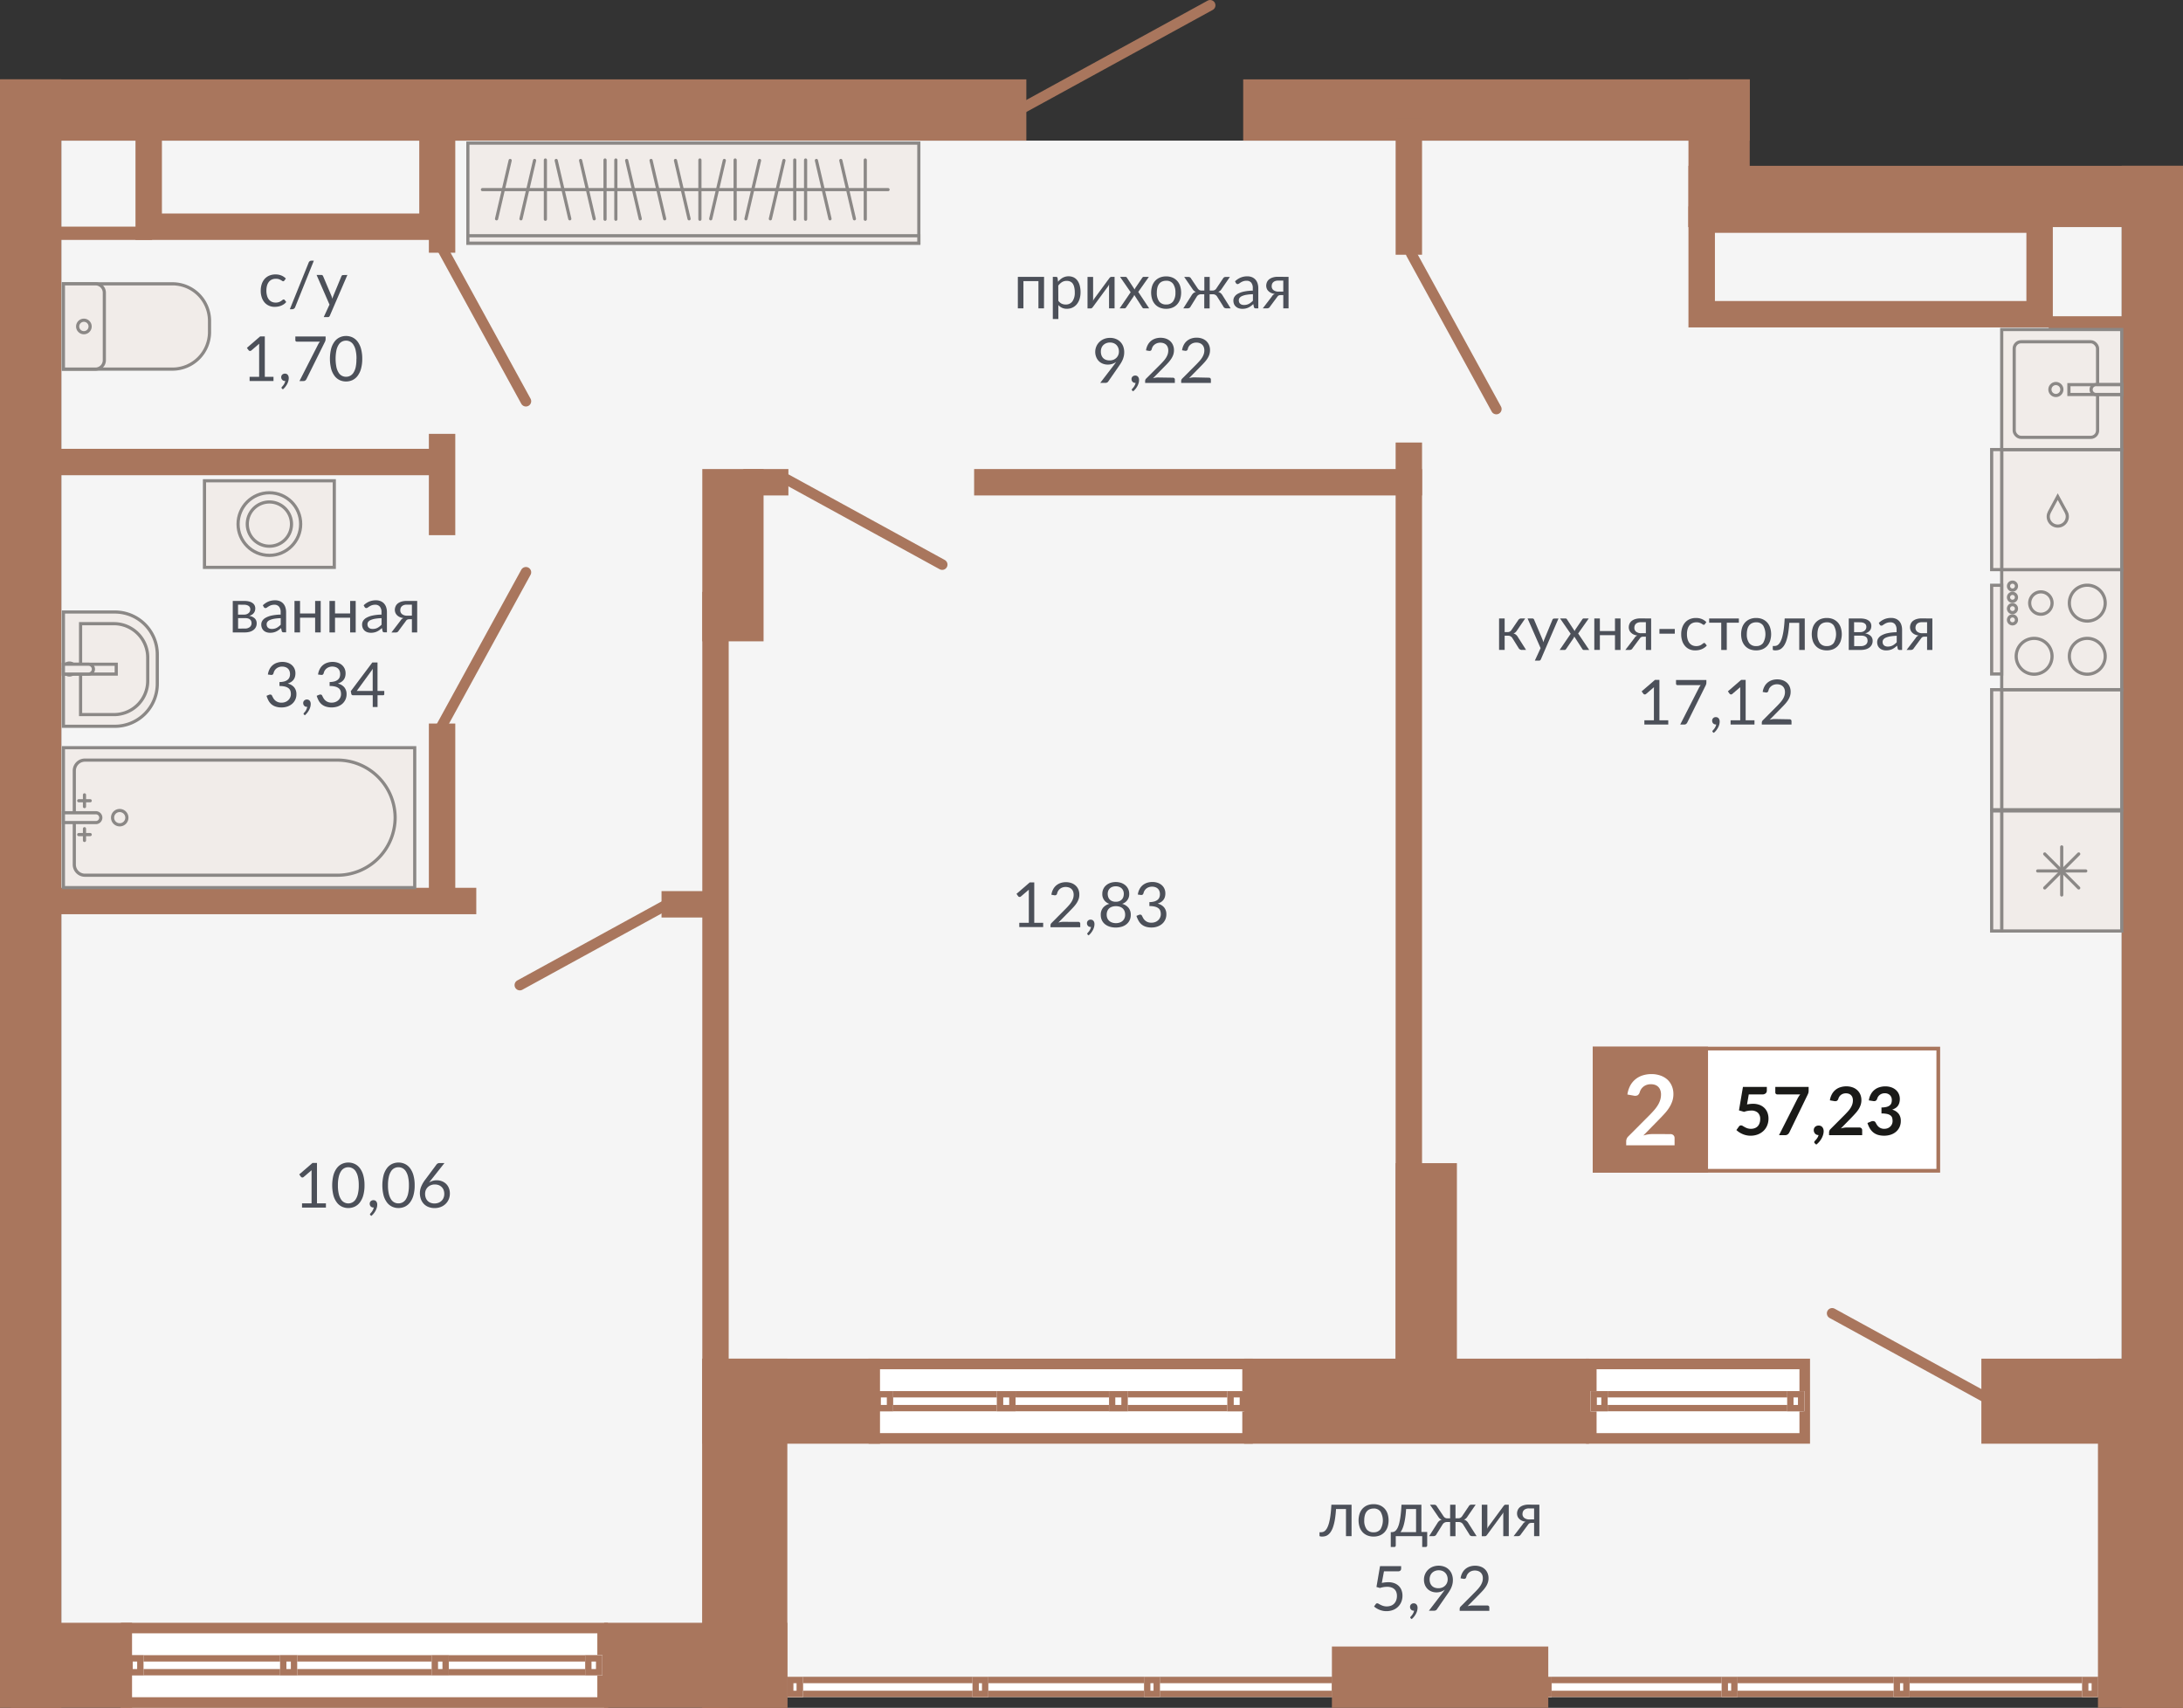 <svg id="Layer_1" data-name="Layer 1" xmlns="http://www.w3.org/2000/svg" width="1096.38" height="857.71" viewBox="0 0 1096.38 857.71">
  <rect x="0" y="0" width="1096.38" height="857.71" fill="#333333" stroke="none"/>
  <defs>
    <style>
      .cls-1 {
        fill: #f5f5f5;
      }

      .cls-1, .cls-3, .cls-7 {
        fill-rule: evenodd;
      }

      .cls-2 {
        fill: #fff;
      }

      .cls-3, .cls-4 {
        fill: #a9765d;
      }

      .cls-5, .cls-7 {
        fill: #f1ece9;
      }

      .cls-6, .cls-8, .cls-9 {
        fill: none;
        stroke-miterlimit: 22.93;
      }

      .cls-6, .cls-8 {
        stroke: #8b8886;
        stroke-width: 1.59px;
      }

      .cls-8, .cls-9 {
        stroke-linecap: round;
      }

      .cls-9 {
        stroke: #a9765d;
        stroke-width: 5.31px;
      }

      .cls-10 {
        fill: #4c5059;
      }

      .cls-11 {
        fill: #1a1a18;
      }
    </style>
  </defs>
  <g>
    <polygon class="cls-1" points="30.77 70.63 848.98 70.63 848.98 113.38 1065.61 113.38 1065.61 842.17 387.92 842.17 387.92 831.35 30.77 831.35 30.77 70.63"/>
    <rect class="cls-2" x="60.74" y="814.99" width="244.59" height="42.71"/>
    <path class="cls-3" d="M300,820.31h-234V852.4H300ZM60.74,815H305.33v42.72H60.74Z"/>
    <rect class="cls-2" x="63.47" y="831.28" width="239.03" height="10.14"/>
    <path class="cls-3" d="M299.32,834.47H66.66v3.77H299.32ZM63.47,831.28h239v10.14h-239Z"/>
    <rect class="cls-2" x="140.66" y="831.28" width="8.61" height="10.14"/>
    <path class="cls-3" d="M146.08,834.47h-2.24v3.77h2.24Zm-5.42-3.19h8.6v10.14h-8.6Z"/>
    <rect class="cls-2" x="63.47" y="831.28" width="8.61" height="10.14"/>
    <path class="cls-3" d="M68.89,834.47H66.66v3.77h2.23Zm-5.42-3.19h8.61v10.14H63.47Z"/>
    <rect class="cls-2" x="216.79" y="831.28" width="8.61" height="10.14"/>
    <path class="cls-3" d="M222.21,834.47H220v3.77h2.23Zm-5.42-3.19h8.61v10.14h-8.61Z"/>
    <rect class="cls-2" x="293.9" y="831.28" width="8.61" height="10.14"/>
    <path class="cls-3" d="M299.32,834.47h-2.24v3.77h2.24Zm-5.42-3.19h8.6v10.14h-8.6Z"/>
    <rect class="cls-2" x="395.29" y="842.17" width="281.6" height="10.14"/>
    <path class="cls-3" d="M673.7,845.36H398.48v3.77H673.7Zm-278.41-3.19h281.6v10.14H395.29Z"/>
    <rect class="cls-2" x="488.42" y="842.17" width="7.96" height="10.14"/>
    <path class="cls-3" d="M493.19,845.36H491.6v3.77h1.59Zm-4.77-3.19h7.95v10.14h-7.95Z"/>
    <rect class="cls-2" x="395.29" y="842.17" width="7.96" height="10.14"/>
    <path class="cls-3" d="M400.06,845.36h-1.58v3.77h1.58Zm-4.77-3.19h8v10.14h-8Z"/>
    <rect class="cls-2" x="395.29" y="842.17" width="7.96" height="10.14"/>
    <path class="cls-3" d="M400.06,845.36h-1.58v3.77h1.58Zm-4.77-3.19h8v10.14h-8Z"/>
    <rect class="cls-2" x="574.58" y="842.17" width="7.96" height="10.14"/>
    <path class="cls-3" d="M579.35,845.36h-1.58v3.77h1.58Zm-4.77-3.19h8v10.14h-8Z"/>
    <rect class="cls-2" x="668.93" y="842.17" width="7.96" height="10.14"/>
    <path class="cls-3" d="M673.7,845.36h-1.58v3.77h1.58Zm-4.77-3.19h8v10.14h-8Z"/>
    <rect class="cls-2" x="771.28" y="842.17" width="282.39" height="10.14"/>
    <path class="cls-3" d="M1050.48,845.36h-276v3.77h276Zm-279.2-3.19h282.39v10.14H771.28Z"/>
    <rect class="cls-2" x="864.66" y="842.17" width="7.98" height="10.14"/>
    <path class="cls-3" d="M869.45,845.36h-1.6v3.77h1.6Zm-4.79-3.19h8v10.14h-8Z"/>
    <rect class="cls-2" x="771.28" y="842.17" width="7.98" height="10.14"/>
    <path class="cls-3" d="M776.07,845.36h-1.61v3.77h1.61Zm-4.79-3.19h8v10.14h-8Z"/>
    <rect class="cls-2" x="771.28" y="842.17" width="7.98" height="10.14"/>
    <path class="cls-3" d="M776.07,845.36h-1.61v3.77h1.61Zm-4.79-3.19h8v10.14h-8Z"/>
    <rect class="cls-2" x="951.07" y="842.17" width="7.98" height="10.14"/>
    <path class="cls-3" d="M955.86,845.36h-1.6v3.77h1.6Zm-4.79-3.19h8v10.14h-8Z"/>
    <rect class="cls-2" x="1045.69" y="842.17" width="7.98" height="10.14"/>
    <path class="cls-3" d="M1050.48,845.36h-1.61v3.77h1.61Zm-4.79-3.19h8v10.14h-8Z"/>
    <rect class="cls-2" x="796.55" y="682.36" width="112.51" height="42.71"/>
    <path class="cls-3" d="M903.75,687.67H801.86v32.09H903.75Zm-107.2-5.31H909.06v42.71H796.55Z"/>
    <rect class="cls-2" x="798.82" y="698.65" width="106.66" height="10.14"/>
    <path class="cls-3" d="M902.3,701.83H802v3.77H902.3Zm-103.48-3.18H905.48v10.14H798.82Z"/>
    <rect class="cls-2" x="798.82" y="698.65" width="8.61" height="10.14"/>
    <path class="cls-3" d="M804.24,701.83H802v3.77h2.23Zm-5.42-3.18h8.61v10.14h-8.61Z"/>
    <rect class="cls-2" x="897.62" y="698.65" width="8.61" height="10.14"/>
    <path class="cls-3" d="M903,701.83h-2.23v3.77H903Zm-5.42-3.18h8.61v10.14h-8.61Z"/>
    <rect class="cls-2" x="436.18" y="682.36" width="193.05" height="42.71"/>
    <path class="cls-3" d="M623.92,687.67H441.49v32.09H623.92Zm-187.74-5.31H629.23v42.71h-193Z"/>
    <rect class="cls-2" x="439.16" y="698.65" width="186.65" height="10.14"/>
    <path class="cls-3" d="M622.62,701.83H442.35v3.77H622.62Zm-183.46-3.18H625.81v10.14H439.16Z"/>
    <rect class="cls-2" x="500.63" y="698.65" width="9.42" height="10.14"/>
    <path class="cls-3" d="M506.86,701.83h-3v3.77h3Zm-6.23-3.18h9.42v10.14h-9.42Z"/>
    <rect class="cls-2" x="439.16" y="698.65" width="9.42" height="10.14"/>
    <path class="cls-3" d="M445.4,701.83h-3v3.77h3Zm-6.24-3.18h9.42v10.14h-9.42Z"/>
    <rect class="cls-2" x="556.95" y="698.65" width="9.42" height="10.14"/>
    <path class="cls-3" d="M563.19,701.83h-3.05v3.77h3.05ZM557,698.65h9.42v10.14H557Z"/>
    <rect class="cls-2" x="616.39" y="698.65" width="9.42" height="10.14"/>
    <path class="cls-3" d="M622.62,701.83h-3v3.77h3Zm-6.23-3.18h9.42v10.14h-9.42Z"/>
    <rect class="cls-4" x="352.72" y="682.36" width="89.25" height="42.71"/>
    <rect class="cls-4" x="995.11" y="682.36" width="101.26" height="42.71"/>
    <rect class="cls-4" x="624.83" y="682.36" width="173.23" height="42.71"/>
    <rect class="cls-4" x="5.46" y="814.99" width="60.86" height="42.71"/>
    <rect class="cls-4" x="303.43" y="814.99" width="92" height="42.71"/>
    <rect class="cls-4" x="668.93" y="826.94" width="108.67" height="30.77"/>
    <rect class="cls-4" x="0.07" y="39.86" width="515.4" height="30.77"/>
    <rect class="cls-4" x="624.38" y="39.86" width="254.38" height="30.77"/>
    <rect class="cls-4" x="848" y="83.28" width="248.38" height="30.77"/>
    <rect class="cls-4" x="352.72" y="235.57" width="30.77" height="86.52"/>
    <rect class="cls-4" x="700.94" y="584.17" width="30.77" height="124.72"/>
    <rect class="cls-4" x="848" y="39.86" width="30.77" height="74.19"/>
    <rect class="cls-4" y="39.86" width="30.77" height="817.85"/>
    <rect class="cls-4" x="1065.61" y="83.28" width="30.77" height="774.43"/>
    <rect class="cls-4" x="352.72" y="297.24" width="13.26" height="560.47"/>
    <rect class="cls-4" x="21.72" y="445.88" width="217.49" height="13.26"/>
    <rect class="cls-4" x="21.72" y="225.41" width="199.28" height="13.26"/>
    <rect class="cls-4" x="332.24" y="447.54" width="22.64" height="13.26"/>
    <rect class="cls-4" x="373.32" y="235.57" width="22.64" height="13.26"/>
    <rect class="cls-4" x="489.24" y="235.57" width="224.96" height="13.26"/>
    <rect class="cls-4" x="215.4" y="217.89" width="13.26" height="50.89"/>
    <rect class="cls-4" x="215.4" y="64.74" width="13.26" height="62.19"/>
    <rect class="cls-4" x="700.94" y="59.28" width="13.26" height="68.66"/>
    <rect class="cls-4" x="700.94" y="222.25" width="13.26" height="473.38"/>
    <rect class="cls-4" x="215.4" y="363.38" width="13.26" height="91.72"/>
    <rect class="cls-4" x="1028.92" y="158.83" width="50.46" height="6.67"/>
    <rect class="cls-4" x="25.92" y="113.82" width="50.46" height="6.67"/>
    <rect class="cls-4" x="352.72" y="682.36" width="42.71" height="175.35"/>
    <rect class="cls-4" x="1053.67" y="682.36" width="42.71" height="175.35"/>
    <path class="cls-3" d="M210.57,66.46H81.32v40.77H210.57ZM68.05,53.2H223.84v67.3H68.05Z"/>
    <rect class="cls-5" x="1005.33" y="346.38" width="60.29" height="60.29"/>
    <rect class="cls-6" x="1005.33" y="346.38" width="60.29" height="60.29"/>
    <rect class="cls-5" x="1000.28" y="346.38" width="5.04" height="60.29"/>
    <rect class="cls-6" x="1000.28" y="346.38" width="5.04" height="60.29"/>
    <rect class="cls-5" x="1005.33" y="286.07" width="60.29" height="60.29"/>
    <rect class="cls-6" x="1005.33" y="286.07" width="60.29" height="60.29"/>
    <rect class="cls-5" x="1000.28" y="293.94" width="5.04" height="44.55"/>
    <rect class="cls-6" x="1000.28" y="293.94" width="5.04" height="44.55"/>
    <path class="cls-7" d="M1025,297.25a5.62,5.62,0,1,1-5.62,5.62A5.62,5.62,0,0,1,1025,297.25Z"/>
    <path class="cls-6" d="M1025,297.25a5.62,5.62,0,1,1-5.62,5.62A5.62,5.62,0,0,1,1025,297.25Z"/>
    <path class="cls-7" d="M1010.74,292.36a2,2,0,1,1-2,2A2,2,0,0,1,1010.74,292.36Z"/>
    <path class="cls-6" d="M1010.74,292.36a2,2,0,1,1-2,2A2,2,0,0,1,1010.74,292.36Z"/>
    <path class="cls-7" d="M1010.74,298a2,2,0,1,1-2,2A2,2,0,0,1,1010.74,298Z"/>
    <path class="cls-6" d="M1010.74,298a2,2,0,1,1-2,2A2,2,0,0,1,1010.74,298Z"/>
    <path class="cls-7" d="M1010.74,303.67a2,2,0,1,1-2,2A2,2,0,0,1,1010.74,303.67Z"/>
    <path class="cls-6" d="M1010.74,303.67a2,2,0,1,1-2,2A2,2,0,0,1,1010.74,303.67Z"/>
    <path class="cls-7" d="M1010.74,309.32a2,2,0,1,1-2,2A2,2,0,0,1,1010.74,309.32Z"/>
    <path class="cls-6" d="M1010.74,309.32a2,2,0,1,1-2,2A2,2,0,0,1,1010.74,309.32Z"/>
    <path class="cls-7" d="M1048.31,293.91a9,9,0,1,1-9,9A8.95,8.95,0,0,1,1048.31,293.91Z"/>
    <path class="cls-6" d="M1048.31,293.91a9,9,0,1,1-9,9A8.95,8.95,0,0,1,1048.31,293.91Z"/>
    <path class="cls-7" d="M1048.31,320.61a9,9,0,1,1-9,8.95A8.95,8.95,0,0,1,1048.31,320.61Z"/>
    <path class="cls-6" d="M1048.31,320.61a9,9,0,1,1-9,8.95A8.95,8.95,0,0,1,1048.31,320.61Z"/>
    <path class="cls-7" d="M1021.61,320.61a9,9,0,1,1-9,8.95A9,9,0,0,1,1021.61,320.61Z"/>
    <path class="cls-6" d="M1021.61,320.61a9,9,0,1,1-9,8.95A9,9,0,0,1,1021.61,320.61Z"/>
    <rect class="cls-5" x="1005.33" y="407.28" width="60.29" height="60.29"/>
    <rect class="cls-6" x="1005.33" y="407.28" width="60.29" height="60.29"/>
    <rect class="cls-5" x="1000.28" y="407.28" width="5.04" height="60.29"/>
    <rect class="cls-6" x="1000.28" y="407.28" width="5.04" height="60.29"/>
    <line class="cls-8" x1="1035.47" y1="425.34" x2="1035.47" y2="449.49"/>
    <line class="cls-8" x1="1026.93" y1="428.88" x2="1044.01" y2="445.96"/>
    <line class="cls-8" x1="1026.93" y1="445.96" x2="1044.01" y2="428.88"/>
    <line class="cls-8" x1="1023.4" y1="437.42" x2="1047.55" y2="437.42"/>
    <rect class="cls-5" x="1005.33" y="225.79" width="60.29" height="60.29"/>
    <rect class="cls-6" x="1005.33" y="225.79" width="60.29" height="60.29"/>
    <rect class="cls-5" x="1000.28" y="225.79" width="5.04" height="60.29"/>
    <rect class="cls-6" x="1000.28" y="225.79" width="5.04" height="60.29"/>
    <path class="cls-7" d="M1037.7,257.17l0,0,.41,1.05a4.84,4.84,0,0,1,.16,1.21,4.78,4.78,0,0,1-9.56,0,4.84,4.84,0,0,1,.16-1.21l.41-1.05,0,0,1.8-3.34,2.39-4.42,2.39,4.42Z"/>
    <path class="cls-6" d="M1037.7,257.17l0,0,.41,1.05a4.84,4.84,0,0,1,.16,1.21,4.78,4.78,0,0,1-9.56,0,4.84,4.84,0,0,1,.16-1.21l.41-1.05,0,0,1.8-3.34,2.39-4.42,2.39,4.42Z"/>
    <rect class="cls-5" x="1005.33" y="165.5" width="60.29" height="60.29"/>
    <rect class="cls-6" x="1005.33" y="165.5" width="60.29" height="60.29"/>
    <rect class="cls-5" x="1011.6" y="171.64" width="41.88" height="48.01" rx="3.44"/>
    <rect class="cls-6" x="1011.6" y="171.64" width="41.88" height="48.01" rx="3.44"/>
    <path class="cls-7" d="M1032.54,192.62a3,3,0,1,1-3,3A3,3,0,0,1,1032.54,192.62Z"/>
    <path class="cls-6" d="M1032.54,192.62a3,3,0,1,1-3,3A3,3,0,0,1,1032.54,192.62Z"/>
    <rect class="cls-5" x="1039.08" y="193.18" width="26.53" height="4.94"/>
    <rect class="cls-6" x="1039.08" y="193.18" width="26.53" height="4.94"/>
    <path class="cls-7" d="M1052.86,198.11h12.75v-4.93h-12.75a2.47,2.47,0,1,0,0,4.93Z"/>
    <path class="cls-6" d="M1052.86,198.11h12.75v-4.93h-12.75a2.47,2.47,0,1,0,0,4.93Z"/>
    <path class="cls-7" d="M31.85,142.54H86.66a18.62,18.62,0,0,1,18.57,18.57v5.7a18.62,18.62,0,0,1-18.57,18.57H31.85Z"/>
    <path class="cls-6" d="M31.85,142.54H86.66a18.62,18.62,0,0,1,18.57,18.57v5.7a18.62,18.62,0,0,1-18.57,18.57H31.85Z"/>
    <path class="cls-7" d="M31.85,142.54H47.94A4.47,4.47,0,0,1,52.4,147v33.93a4.47,4.47,0,0,1-4.46,4.45H31.85Z"/>
    <path class="cls-6" d="M31.85,142.54H47.94A4.47,4.47,0,0,1,52.4,147v33.93a4.47,4.47,0,0,1-4.46,4.45H31.85Z"/>
    <path class="cls-7" d="M42.12,160.83A3.13,3.13,0,1,1,39,164,3.13,3.13,0,0,1,42.12,160.83Z"/>
    <path class="cls-6" d="M42.12,160.83A3.13,3.13,0,1,1,39,164,3.13,3.13,0,0,1,42.12,160.83Z"/>
    <rect class="cls-5" x="31.85" y="375.52" width="176.44" height="70.27"/>
    <rect class="cls-6" x="31.85" y="375.52" width="176.44" height="70.27"/>
    <path class="cls-7" d="M42.63,381.75H169.55a29,29,0,0,1,28.9,28.9h0a29,29,0,0,1-28.9,28.91H42.63a5.33,5.33,0,0,1-5.31-5.31V387.06A5.33,5.33,0,0,1,42.63,381.75Z"/>
    <path class="cls-6" d="M42.63,381.75H169.55a29,29,0,0,1,28.9,28.9h0a29,29,0,0,1-28.9,28.91H42.63a5.33,5.33,0,0,1-5.31-5.31V387.06A5.33,5.33,0,0,1,42.63,381.75Z"/>
    <path class="cls-7" d="M60.05,407.07a3.59,3.59,0,1,1-3.51,3.58A3.54,3.54,0,0,1,60.05,407.07Z"/>
    <path class="cls-6" d="M60.05,407.07a3.59,3.59,0,1,1-3.51,3.58A3.54,3.54,0,0,1,60.05,407.07Z"/>
    <path class="cls-7" d="M48,413.12H31.85v-4.93H48a2.47,2.47,0,1,1,0,4.93Z"/>
    <path class="cls-6" d="M48,413.12H31.85v-4.93H48a2.47,2.47,0,1,1,0,4.93Z"/>
    <line class="cls-8" x1="39.54" y1="402.15" x2="45.31" y2="402.15"/>
    <line class="cls-8" x1="42.43" y1="399.2" x2="42.43" y2="405.1"/>
    <line class="cls-8" x1="39.54" y1="419.15" x2="45.31" y2="419.15"/>
    <line class="cls-8" x1="42.43" y1="416.2" x2="42.43" y2="422.1"/>
    <path class="cls-7" d="M31.85,307.37H57.77A21.31,21.31,0,0,1,79,328.61v14.91a21.31,21.31,0,0,1-21.24,21.24H31.85Z"/>
    <path class="cls-6" d="M31.85,307.37H57.77A21.31,21.31,0,0,1,79,328.61v14.91a21.31,21.31,0,0,1-21.24,21.24H31.85Z"/>
    <path class="cls-7" d="M40.47,313.23H57.29a17,17,0,0,1,16.9,16.9V342a16.94,16.94,0,0,1-16.9,16.89H40.47Z"/>
    <path class="cls-6" d="M40.47,313.23H57.29a17,17,0,0,1,16.9,16.9V342a16.94,16.94,0,0,1-16.9,16.89H40.47Z"/>
    <path class="cls-7" d="M34.87,333a3,3,0,1,0,3,3A3,3,0,0,0,34.87,333Z"/>
    <path class="cls-6" d="M34.87,333a3,3,0,1,0,3,3A3,3,0,0,0,34.87,333Z"/>
    <rect class="cls-5" x="31.85" y="333.6" width="26.53" height="4.94"/>
    <rect class="cls-6" x="31.85" y="333.6" width="26.53" height="4.94"/>
    <path class="cls-7" d="M44.6,338.53H31.85V333.6H44.6a2.47,2.47,0,0,1,0,4.93Z"/>
    <path class="cls-6" d="M44.6,338.53H31.85V333.6H44.6a2.47,2.47,0,0,1,0,4.93Z"/>
    <rect class="cls-5" x="102.7" y="241.46" width="65.19" height="43.49"/>
    <rect class="cls-6" x="102.7" y="241.46" width="65.19" height="43.49"/>
    <circle class="cls-5" cx="135.29" cy="263.2" r="15.72"/>
    <circle class="cls-6" cx="135.29" cy="263.2" r="15.72"/>
    <path class="cls-7" d="M135.29,252.11a11.1,11.1,0,1,1-11.09,11.1A11.1,11.1,0,0,1,135.29,252.11Z"/>
    <path class="cls-6" d="M135.29,252.11a11.1,11.1,0,1,1-11.09,11.1A11.1,11.1,0,0,1,135.29,252.11Z"/>
    <rect class="cls-5" x="234.98" y="71.87" width="226.49" height="50.25"/>
    <rect class="cls-6" x="234.98" y="71.87" width="226.49" height="50.25"/>
    <rect class="cls-5" x="234.98" y="118.4" width="226.49" height="3.72"/>
    <rect class="cls-6" x="234.98" y="118.4" width="226.49" height="3.72"/>
    <line class="cls-8" x1="242.29" y1="95.23" x2="446.02" y2="95.23"/>
    <line class="cls-8" x1="351.52" y1="80.35" x2="351.52" y2="110.11"/>
    <line class="cls-8" x1="399.16" y1="80.35" x2="399.16" y2="110.11"/>
    <line class="cls-8" x1="273.91" y1="80.35" x2="273.91" y2="110.11"/>
    <line class="cls-8" x1="404.6" y1="80.35" x2="404.6" y2="110.11"/>
    <line class="cls-8" x1="434.57" y1="80.35" x2="434.57" y2="110.11"/>
    <line class="cls-8" x1="309.3" y1="80.35" x2="309.3" y2="110.11"/>
    <line class="cls-8" x1="303.87" y1="80.35" x2="303.87" y2="110.11"/>
    <line class="cls-8" x1="369.21" y1="80.35" x2="369.21" y2="110.11"/>
    <line class="cls-8" x1="339.25" y1="80.58" x2="346.08" y2="109.89"/>
    <line class="cls-8" x1="326.99" y1="80.58" x2="333.82" y2="109.89"/>
    <line class="cls-8" x1="279.34" y1="80.58" x2="286.17" y2="109.89"/>
    <line class="cls-8" x1="291.6" y1="80.58" x2="298.43" y2="109.89"/>
    <line class="cls-8" x1="314.73" y1="80.58" x2="321.56" y2="109.89"/>
    <line class="cls-8" x1="410.03" y1="80.58" x2="416.86" y2="109.89"/>
    <line class="cls-8" x1="422.29" y1="80.58" x2="429.12" y2="109.89"/>
    <line class="cls-8" x1="363.78" y1="80.58" x2="356.95" y2="109.89"/>
    <line class="cls-8" x1="393.73" y1="80.58" x2="386.9" y2="109.89"/>
    <line class="cls-8" x1="268.48" y1="80.58" x2="261.65" y2="109.89"/>
    <line class="cls-8" x1="381.47" y1="80.58" x2="374.64" y2="109.89"/>
    <line class="cls-8" x1="256.22" y1="80.58" x2="249.39" y2="109.89"/>
    <line class="cls-9" x1="261.08" y1="494.74" x2="339.19" y2="451.95"/>
    <line class="cls-9" x1="395.11" y1="240.77" x2="473.21" y2="283.56"/>
    <line class="cls-9" x1="920.17" y1="659.6" x2="998.28" y2="702.39"/>
    <line class="cls-9" x1="607.78" y1="2.66" x2="512.01" y2="55.12"/>
    <line class="cls-9" x1="221.34" y1="365.52" x2="264.13" y2="287.42"/>
    <line class="cls-9" x1="221.34" y1="123.4" x2="264.13" y2="201.5"/>
    <line class="cls-9" x1="751.51" y1="205.43" x2="708.72" y2="127.32"/>
    <g>
      <path class="cls-10" d="M163.69,604.36v2.12h-12v-2.12h4.79V589.11c0-.46,0-.92,0-1.39l-4,3.42a1,1,0,0,1-.41.21.92.92,0,0,1-.37,0,.88.88,0,0,1-.32-.12.77.77,0,0,1-.23-.2l-.87-1.2,6.66-5.76h2.26v20.29Z"/>
      <path class="cls-10" d="M183.07,595.3a18.12,18.12,0,0,1-.63,5.08,10.5,10.5,0,0,1-1.73,3.55,7,7,0,0,1-2.58,2.1,7.64,7.64,0,0,1-3.19.68,7.54,7.54,0,0,1-3.19-.68,6.94,6.94,0,0,1-2.57-2.1,10.49,10.49,0,0,1-1.72-3.55,21.12,21.12,0,0,1,0-10.16,10.6,10.6,0,0,1,1.72-3.57,6.94,6.94,0,0,1,2.57-2.1,7.4,7.4,0,0,1,3.19-.69,7.5,7.5,0,0,1,3.19.69,7,7,0,0,1,2.58,2.1,10.61,10.61,0,0,1,1.73,3.57A18.17,18.17,0,0,1,183.07,595.3Zm-2.89,0a18.11,18.11,0,0,0-.43-4.3,8.59,8.59,0,0,0-1.15-2.8,4.41,4.41,0,0,0-5.64-1.52,4.21,4.21,0,0,0-1.67,1.52,8.59,8.59,0,0,0-1.15,2.8,18.11,18.11,0,0,0-.43,4.3,17.91,17.91,0,0,0,.43,4.29,8.59,8.59,0,0,0,1.15,2.8,4.21,4.21,0,0,0,1.67,1.52,4.35,4.35,0,0,0,5.64-1.52,8.59,8.59,0,0,0,1.15-2.8A17.91,17.91,0,0,0,180.18,595.3Z"/>
      <path class="cls-10" d="M186,610.26a.92.92,0,0,1-.17-.21.53.53,0,0,1,0-.23.38.38,0,0,1,.07-.22,1,1,0,0,1,.16-.2l.4-.46a5.66,5.66,0,0,0,.49-.66,6.08,6.08,0,0,0,.46-.84,4,4,0,0,0,.3-1l-.1,0h-.1a1.73,1.73,0,0,1-1.32-.54,1.92,1.92,0,0,1-.5-1.38,1.7,1.7,0,0,1,.5-1.25,2.07,2.07,0,0,1,2.18-.34,1.63,1.63,0,0,1,.6.47,2.47,2.47,0,0,1,.37.7,3,3,0,0,1,.12.87,5.8,5.8,0,0,1-.19,1.46,7.72,7.72,0,0,1-.58,1.5,9.5,9.5,0,0,1-.93,1.44,8.51,8.51,0,0,1-1.25,1.3Z"/>
      <path class="cls-10" d="M208.26,595.3a18.12,18.12,0,0,1-.63,5.08,10.5,10.5,0,0,1-1.73,3.55,7,7,0,0,1-2.58,2.1,7.64,7.64,0,0,1-3.19.68,7.54,7.54,0,0,1-3.19-.68,6.94,6.94,0,0,1-2.57-2.1,10.49,10.49,0,0,1-1.72-3.55,21.12,21.12,0,0,1,0-10.16,10.6,10.6,0,0,1,1.72-3.57,6.94,6.94,0,0,1,2.57-2.1,7.4,7.4,0,0,1,3.19-.69,7.5,7.5,0,0,1,3.19.69,7,7,0,0,1,2.58,2.1,10.61,10.61,0,0,1,1.73,3.57A18.17,18.17,0,0,1,208.26,595.3Zm-2.89,0a18.11,18.11,0,0,0-.43-4.3,8.59,8.59,0,0,0-1.15-2.8,4.44,4.44,0,0,0-1.68-1.52,4.49,4.49,0,0,0-2-.46,4.42,4.42,0,0,0-2,.46,4.21,4.21,0,0,0-1.67,1.52,8.59,8.59,0,0,0-1.15,2.8,18.11,18.11,0,0,0-.43,4.3,17.91,17.91,0,0,0,.43,4.29,8.59,8.59,0,0,0,1.15,2.8,4.21,4.21,0,0,0,1.67,1.52,4.42,4.42,0,0,0,2,.46,4.49,4.49,0,0,0,2-.46,4.44,4.44,0,0,0,1.68-1.52,8.59,8.59,0,0,0,1.15-2.8A17.91,17.91,0,0,0,205.37,595.3Z"/>
      <path class="cls-10" d="M216.59,592.49c-.19.25-.38.5-.57.73l-.52.69a6.58,6.58,0,0,1,1.75-.84,6.81,6.81,0,0,1,2.07-.3,7.22,7.22,0,0,1,2.56.45,6.27,6.27,0,0,1,2.1,1.29,6.16,6.16,0,0,1,1.43,2.1,7.18,7.18,0,0,1,.53,2.83,7.34,7.34,0,0,1-.56,2.87,7,7,0,0,1-1.57,2.31,7.29,7.29,0,0,1-2.42,1.55,8.43,8.43,0,0,1-3.11.56,8.26,8.26,0,0,1-3.06-.54,6.48,6.48,0,0,1-2.33-1.53,6.82,6.82,0,0,1-1.49-2.4,9.07,9.07,0,0,1-.52-3.16,8.64,8.64,0,0,1,.65-3.13,14.86,14.86,0,0,1,2.07-3.55l5.68-7.64a1.72,1.72,0,0,1,.6-.47,1.9,1.9,0,0,1,.88-.2h2.47Zm1.63,11.93a5.51,5.51,0,0,0,2-.36,4.5,4.5,0,0,0,1.56-1,4.29,4.29,0,0,0,1-1.51,5,5,0,0,0,.35-1.91,5.36,5.36,0,0,0-.34-2,4.07,4.07,0,0,0-1-1.5,4.31,4.31,0,0,0-1.5-.95,5.6,5.6,0,0,0-1.92-.32,5.07,5.07,0,0,0-2,.38,4.63,4.63,0,0,0-1.54,1,4.56,4.56,0,0,0-1,1.5,4.87,4.87,0,0,0-.33,1.77,5.9,5.9,0,0,0,.31,2,4.35,4.35,0,0,0,.91,1.53,4.24,4.24,0,0,0,1.47,1A5.34,5.34,0,0,0,218.22,604.42Z"/>
    </g>
    <g>
      <path class="cls-10" d="M762.53,311.4a1.73,1.73,0,0,1,.58-.56,1.4,1.4,0,0,1,.76-.22H766l-4.1,6a4.83,4.83,0,0,1-.78.95,3,3,0,0,1-1,.57,3.12,3.12,0,0,1,1.26.63,4,4,0,0,1,.92,1.1l4.15,6.54h-1.93a1.89,1.89,0,0,1-1.86-1l-3.07-4.92a2.41,2.41,0,0,0-2.2-1.21h-1.7v7.11h-2.8V310.62h2.8v6.83h1.49a2.19,2.19,0,0,0,1.95-1.06Z"/>
      <path class="cls-10" d="M782.73,310.62l-8.82,20.47a1.48,1.48,0,0,1-.35.5.94.94,0,0,1-.65.19h-2.06l2.89-6.27-6.53-14.89h2.41a.88.88,0,0,1,.57.18.92.92,0,0,1,.28.39l4.23,10a10.06,10.06,0,0,1,.42,1.38c.15-.49.31-1,.47-1.39l4.11-9.95a.91.91,0,0,1,.32-.41.83.83,0,0,1,.5-.16Z"/>
      <path class="cls-10" d="M798.16,326.43h-2.67a.77.77,0,0,1-.54-.18,1.76,1.76,0,0,1-.32-.4l-4-6.2c0,.15-.08.29-.13.43a1.76,1.76,0,0,1-.19.39l-3.69,5.38a2.6,2.6,0,0,1-.33.4.67.67,0,0,1-.49.18h-2.49l5.54-8.12-5.32-7.69h2.67a.82.82,0,0,1,.5.11,1,1,0,0,1,.28.31l3.89,5.93a3.25,3.25,0,0,1,.39-.88l3.4-5a1.77,1.77,0,0,1,.3-.35.62.62,0,0,1,.4-.13h2.56l-5.32,7.55Z"/>
      <path class="cls-10" d="M813.89,310.62v15.81H811.1V319h-7.59v7.4h-2.79V310.62h2.79v6.3h7.59v-6.3Z"/>
      <path class="cls-10" d="M829.26,310.62v15.81h-2.65v-6.67h-1.22a3.5,3.5,0,0,0-.72.07,2.09,2.09,0,0,0-.5.2,1.4,1.4,0,0,0-.37.32l-.33.44L820,325.46a1.8,1.8,0,0,1-.65.73,2.08,2.08,0,0,1-1.11.24h-1.94l4.59-6a2.68,2.68,0,0,1,1.48-1.25,6.7,6.7,0,0,1-2-.57,4.66,4.66,0,0,1-1.35-1,3.18,3.18,0,0,1-.75-1.22,4,4,0,0,1-.24-1.36,4.45,4.45,0,0,1,.32-1.62,3.85,3.85,0,0,1,1-1.44,5.4,5.4,0,0,1,1.82-1,8.3,8.3,0,0,1,2.71-.39ZM826.61,318v-5.51H824a3.91,3.91,0,0,0-1.5.26,2.84,2.84,0,0,0-1,.65,2.6,2.6,0,0,0-.52.89,3.38,3.38,0,0,0-.15,1,2.39,2.39,0,0,0,.93,2,4.06,4.06,0,0,0,2.56.73Z"/>
      <path class="cls-10" d="M833.43,315.89h7.71v2.36h-7.71Z"/>
      <path class="cls-10" d="M856.28,313.43a1.25,1.25,0,0,1-.25.26.57.57,0,0,1-.34.1,1,1,0,0,1-.52-.2c-.18-.13-.42-.27-.69-.43a6.26,6.26,0,0,0-1-.43,4.81,4.81,0,0,0-1.47-.19,4.77,4.77,0,0,0-2.06.41,4,4,0,0,0-1.49,1.19,5.54,5.54,0,0,0-.91,1.89,9.52,9.52,0,0,0-.3,2.48,9.08,9.08,0,0,0,.33,2.56,5.36,5.36,0,0,0,.92,1.87,4.06,4.06,0,0,0,1.46,1.15,4.35,4.35,0,0,0,1.91.4,5,5,0,0,0,1.67-.24,4.52,4.52,0,0,0,1.08-.54q.43-.3.72-.54a.89.89,0,0,1,.57-.24.6.6,0,0,1,.53.27l.78,1A5.25,5.25,0,0,1,856,325.3a6.85,6.85,0,0,1-1.41.76,8.31,8.31,0,0,1-1.59.45,10.39,10.39,0,0,1-1.68.14,7,7,0,0,1-2.76-.55,6.15,6.15,0,0,1-2.2-1.59,7.24,7.24,0,0,1-1.47-2.55,10.25,10.25,0,0,1-.53-3.45,10.36,10.36,0,0,1,.49-3.26,7.37,7.37,0,0,1,1.44-2.58,6.39,6.39,0,0,1,2.32-1.69,7.74,7.74,0,0,1,3.18-.61,7.49,7.49,0,0,1,2.94.54,6.73,6.73,0,0,1,2.25,1.52Z"/>
      <path class="cls-10" d="M873.32,312.74h-6.07v13.69h-2.78V312.74H858.4v-2.12h14.92Z"/>
    </g>
    <path class="cls-10" d="M882,310.37a8.2,8.2,0,0,1,3.13.57,7,7,0,0,1,2.37,1.64,7.2,7.2,0,0,1,1.5,2.57,11,11,0,0,1,0,6.74,7.25,7.25,0,0,1-1.5,2.56,6.79,6.79,0,0,1-2.37,1.63,8.91,8.91,0,0,1-6.27,0,6.74,6.74,0,0,1-2.38-1.63,7.27,7.27,0,0,1-1.51-2.56,11.18,11.18,0,0,1,0-6.74,7.22,7.22,0,0,1,1.51-2.57,6.89,6.89,0,0,1,2.38-1.64A8.25,8.25,0,0,1,882,310.37Zm0,14.11a4.07,4.07,0,0,0,3.5-1.57,8.89,8.89,0,0,0,0-8.78,4.05,4.05,0,0,0-3.5-1.58,4.85,4.85,0,0,0-2.06.41,3.83,3.83,0,0,0-1.47,1.17,5.19,5.19,0,0,0-.87,1.88,9.7,9.7,0,0,0-.29,2.52,7.22,7.22,0,0,0,1.16,4.38A4.12,4.12,0,0,0,882,324.48Z"/>
    <g>
      <path class="cls-10" d="M906.42,326.43h-2.78V312.8h-5a51.13,51.13,0,0,1-.56,5.21,24.67,24.67,0,0,1-.9,3.73,10.75,10.75,0,0,1-1.17,2.49,6,6,0,0,1-1.36,1.49,3.87,3.87,0,0,1-1.47.72,5.93,5.93,0,0,1-1.5.19c-.89,0-1.33-.14-1.33-.42v-1.76h.81a3.51,3.51,0,0,0,1.08-.19,3,3,0,0,0,1.07-.72,5.74,5.74,0,0,0,1-1.49,12.45,12.45,0,0,0,.89-2.5,32.23,32.23,0,0,0,.68-3.73c.2-1.46.34-3.19.45-5.2h10.08Z"/>
      <path class="cls-10" d="M917.48,310.37a8.2,8.2,0,0,1,3.13.57,7,7,0,0,1,2.37,1.64,7.2,7.2,0,0,1,1.5,2.57,11,11,0,0,1,0,6.74,7.25,7.25,0,0,1-1.5,2.56,6.79,6.79,0,0,1-2.37,1.63,8.91,8.91,0,0,1-6.27,0,6.74,6.74,0,0,1-2.38-1.63,7.27,7.27,0,0,1-1.51-2.56,11.18,11.18,0,0,1,0-6.74,7.22,7.22,0,0,1,1.51-2.57,6.89,6.89,0,0,1,2.38-1.64A8.25,8.25,0,0,1,917.48,310.37Zm0,14.11a4.07,4.07,0,0,0,3.5-1.57,8.89,8.89,0,0,0,0-8.78,4.05,4.05,0,0,0-3.5-1.58,4.85,4.85,0,0,0-2.06.41,3.83,3.83,0,0,0-1.47,1.17,5.19,5.19,0,0,0-.87,1.88,9.7,9.7,0,0,0-.29,2.52,7.22,7.22,0,0,0,1.16,4.38A4.13,4.13,0,0,0,917.48,324.48Z"/>
      <path class="cls-10" d="M934.31,310.62a9.57,9.57,0,0,1,2.51.29,5.19,5.19,0,0,1,1.72.81,3.08,3.08,0,0,1,1,1.19,3.49,3.49,0,0,1,.31,1.47,4.22,4.22,0,0,1-.14,1.08,3.13,3.13,0,0,1-.49,1.07,3.37,3.37,0,0,1-1,.93,4.68,4.68,0,0,1-1.51.65,5.31,5.31,0,0,1,2.8,1.25,3.31,3.31,0,0,1,1,2.49,4.14,4.14,0,0,1-.46,2,4.32,4.32,0,0,1-1.26,1.43,5.89,5.89,0,0,1-1.88.86,9.49,9.49,0,0,1-2.31.28h-6.09V310.62Zm-3.12,1.87v5h3a4,4,0,0,0,1.27-.19,3,3,0,0,0,1-.55,2.47,2.47,0,0,0,.66-.84,2.59,2.59,0,0,0,.23-1.09,2.29,2.29,0,0,0-.16-.85,1.76,1.76,0,0,0-.53-.73,3,3,0,0,0-1-.52,5,5,0,0,0-1.5-.19Zm3.4,12a3.88,3.88,0,0,0,2.47-.73,2.42,2.42,0,0,0,.9-2,3,3,0,0,0-.17-1,2,2,0,0,0-.56-.81,2.9,2.9,0,0,0-1-.53,6,6,0,0,0-1.58-.18h-3.42v5.26Z"/>
      <path class="cls-10" d="M943.61,312.85a9.11,9.11,0,0,1,2.83-1.89,8.58,8.58,0,0,1,3.35-.62,6,6,0,0,1,2.36.43,4.8,4.8,0,0,1,1.73,1.22,5.13,5.13,0,0,1,1.06,1.89,7.84,7.84,0,0,1,.36,2.43v10.12h-1.23a1.23,1.23,0,0,1-.63-.14.88.88,0,0,1-.34-.52l-.31-1.5a15.2,15.2,0,0,1-1.22,1,8,8,0,0,1-1.25.75,7.08,7.08,0,0,1-1.39.46,7.67,7.67,0,0,1-1.65.17,5.7,5.7,0,0,1-1.73-.26,4,4,0,0,1-1.42-.77,3.75,3.75,0,0,1-1-1.31,4.57,4.57,0,0,1-.35-1.86,3.38,3.38,0,0,1,.52-1.8,4.49,4.49,0,0,1,1.67-1.54,10.64,10.64,0,0,1,3-1.1,22.54,22.54,0,0,1,4.56-.49v-1.24a4.23,4.23,0,0,0-.8-2.78,2.88,2.88,0,0,0-2.33-.95,5,5,0,0,0-1.72.26,6.71,6.71,0,0,0-1.2.58c-.34.21-.63.4-.88.58a1.23,1.23,0,0,1-.72.25.88.88,0,0,1-.49-.14,1.5,1.5,0,0,1-.34-.37Zm9,6.46a23.17,23.17,0,0,0-3.27.3,9.84,9.84,0,0,0-2.21.64,3.05,3.05,0,0,0-1.23.92,2,2,0,0,0-.38,1.18,2.7,2.7,0,0,0,.2,1.08,2,2,0,0,0,.56.74,2.13,2.13,0,0,0,.82.42,3.77,3.77,0,0,0,1,.14,5.67,5.67,0,0,0,1.34-.15,5.13,5.13,0,0,0,1.15-.43,7.24,7.24,0,0,0,1-.67,11.13,11.13,0,0,0,1-.89Z"/>
      <path class="cls-10" d="M970.5,310.62v15.81h-2.65v-6.67h-1.22a3.5,3.5,0,0,0-.72.07,1.93,1.93,0,0,0-.5.2,1.26,1.26,0,0,0-.37.32l-.33.44-3.46,4.67a1.88,1.88,0,0,1-.65.73,2.14,2.14,0,0,1-1.12.24h-1.93l4.59-6a2.64,2.64,0,0,1,1.48-1.25,6.7,6.7,0,0,1-2-.57,4.66,4.66,0,0,1-1.35-1,3.34,3.34,0,0,1-.76-1.22,4.27,4.27,0,0,1-.23-1.36,4.45,4.45,0,0,1,.32-1.62,3.74,3.74,0,0,1,1-1.44,5.4,5.4,0,0,1,1.82-1,8.26,8.26,0,0,1,2.71-.39ZM967.85,318v-5.51H965.2a3.84,3.84,0,0,0-1.5.26,2.84,2.84,0,0,0-1,.65,2.45,2.45,0,0,0-.52.89,3.09,3.09,0,0,0-.16,1,2.4,2.4,0,0,0,.94,2,4,4,0,0,0,2.56.73Z"/>
    </g>
    <g>
      <path class="cls-10" d="M837.86,361.76v2.12h-12v-2.12h4.79V346.51c0-.45,0-.92.05-1.39l-4,3.42a.85.85,0,0,1-.41.21,1,1,0,0,1-.7-.11.89.89,0,0,1-.22-.21l-.88-1.2,6.67-5.76h2.26v20.29Z"/>
      <path class="cls-10" d="M857,341.52v1.25a2.68,2.68,0,0,1-.12.87,5.14,5.14,0,0,1-.22.58l-9.27,18.68a2.25,2.25,0,0,1-.57.7,1.45,1.45,0,0,1-.95.28h-2l9.4-18.44q.21-.39.42-.72a7.36,7.36,0,0,1,.47-.63H842.44a.62.62,0,0,1-.47-.21.66.66,0,0,1-.21-.47v-1.89Z"/>
      <path class="cls-10" d="M860.21,367.66a.72.72,0,0,1-.17-.2.54.54,0,0,1,0-.24.44.44,0,0,1,.07-.21,1.73,1.73,0,0,1,.17-.21l.4-.45a8.11,8.11,0,0,0,.49-.66,7.53,7.53,0,0,0,.46-.85,3.91,3.91,0,0,0,.3-1h-.2a1.76,1.76,0,0,1-1.32-.53,1.94,1.94,0,0,1-.51-1.39,1.7,1.7,0,0,1,.51-1.24,1.79,1.79,0,0,1,1.35-.52,2,2,0,0,1,.83.17,1.77,1.77,0,0,1,.6.48,2.11,2.11,0,0,1,.36.7,2.69,2.69,0,0,1,.13.87,6.43,6.43,0,0,1-.19,1.46,8.42,8.42,0,0,1-.58,1.5,10.34,10.34,0,0,1-.93,1.44,8.46,8.46,0,0,1-1.25,1.29Z"/>
    </g>
    <g>
      <path class="cls-10" d="M881.16,361.76v2.12h-12v-2.12H874V346.51c0-.45,0-.92,0-1.39l-4,3.42a.77.77,0,0,1-.41.21.93.93,0,0,1-.37,0,1,1,0,0,1-.32-.12.94.94,0,0,1-.23-.21l-.87-1.2,6.66-5.76h2.27v20.29Z"/>
      <path class="cls-10" d="M898.78,361.25a1,1,0,0,1,.72.26,1,1,0,0,1,.26.69v1.68H884.84v-.95a1.52,1.52,0,0,1,.13-.61,1.62,1.62,0,0,1,.39-.57l7.16-7.2q.88-.9,1.62-1.74a12.16,12.16,0,0,0,1.25-1.68,8.26,8.26,0,0,0,.8-1.71,5.83,5.83,0,0,0,.28-1.85,4.55,4.55,0,0,0-.31-1.72,3.38,3.38,0,0,0-.85-1.22,3.45,3.45,0,0,0-1.28-.73,5,5,0,0,0-1.57-.24,4.72,4.72,0,0,0-1.58.25,4,4,0,0,0-1.27.69,4.23,4.23,0,0,0-.93,1,4.18,4.18,0,0,0-.53,1.35,1.25,1.25,0,0,1-.51.72,1.37,1.37,0,0,1-.89.1l-1.46-.25a8.15,8.15,0,0,1,.85-2.7,6.67,6.67,0,0,1,1.6-2,6.88,6.88,0,0,1,2.19-1.21,8.49,8.49,0,0,1,2.67-.41,8.18,8.18,0,0,1,2.65.42,6.12,6.12,0,0,1,2.14,1.23,5.58,5.58,0,0,1,1.42,1.95,6.46,6.46,0,0,1,.51,2.63,6.91,6.91,0,0,1-.37,2.31,9.23,9.23,0,0,1-1,2,15.14,15.14,0,0,1-1.48,1.89q-.84.92-1.77,1.86l-5.9,6q.63-.17,1.26-.27a7.67,7.67,0,0,1,1.24-.1Z"/>
    </g>
    <g>
      <path class="cls-10" d="M523.92,463.47v2.12h-12v-2.12h4.79V448.22c0-.46,0-.92,0-1.39l-4,3.42a.81.81,0,0,1-.41.21.93.93,0,0,1-.37,0,.8.8,0,0,1-.32-.13.76.76,0,0,1-.23-.2l-.87-1.2,6.66-5.76h2.27v20.29Z"/>
      <path class="cls-10" d="M541.54,463a.9.9,0,0,1,1,1v1.68H527.6v-.95a1.7,1.7,0,0,1,.52-1.18l7.16-7.2q.88-.9,1.62-1.74a12.16,12.16,0,0,0,1.25-1.68,8.26,8.26,0,0,0,.8-1.71,6.13,6.13,0,0,0,.28-1.85,4.55,4.55,0,0,0-.31-1.72,3.29,3.29,0,0,0-2.13-1.95,5,5,0,0,0-1.57-.24,4.72,4.72,0,0,0-1.58.25,4,4,0,0,0-1.27.69,4.23,4.23,0,0,0-.93,1.05,4.18,4.18,0,0,0-.53,1.35,1.25,1.25,0,0,1-.51.72,1.39,1.39,0,0,1-.9.1l-1.45-.25a8.15,8.15,0,0,1,.85-2.7,6.67,6.67,0,0,1,1.6-2,6.88,6.88,0,0,1,2.19-1.21,8.49,8.49,0,0,1,2.67-.41,8.18,8.18,0,0,1,2.65.42,6.12,6.12,0,0,1,2.14,1.23,5.58,5.58,0,0,1,1.42,1.95,6.46,6.46,0,0,1,.51,2.63,6.91,6.91,0,0,1-.37,2.31,9.23,9.23,0,0,1-1,2,15.14,15.14,0,0,1-1.48,1.89q-.84.92-1.77,1.86l-5.9,6q.63-.16,1.26-.27a7.67,7.67,0,0,1,1.24-.1Z"/>
      <path class="cls-10" d="M546.27,469.37a.58.58,0,0,1-.17-.2.45.45,0,0,1-.05-.24.35.35,0,0,1,.07-.21,1.16,1.16,0,0,1,.16-.21c.11-.11.24-.26.4-.45a6.29,6.29,0,0,0,.49-.66,6.21,6.21,0,0,0,.46-.85,4.4,4.4,0,0,0,.31-1h-.21a1.7,1.7,0,0,1-1.31-.54,1.9,1.9,0,0,1-.51-1.38,1.72,1.72,0,0,1,.51-1.25,1.79,1.79,0,0,1,1.35-.51,1.94,1.94,0,0,1,.82.17,1.66,1.66,0,0,1,.6.48,2,2,0,0,1,.37.7,3,3,0,0,1,.12.87,5.92,5.92,0,0,1-.19,1.46,6.85,6.85,0,0,1-.58,1.49,8.46,8.46,0,0,1-.93,1.45,8,8,0,0,1-1.25,1.29Z"/>
      <path class="cls-10" d="M563.57,453.93a6.16,6.16,0,0,1,3.22,2,5.45,5.45,0,0,1,1.12,3.55,6.13,6.13,0,0,1-.55,2.65,5.75,5.75,0,0,1-1.55,2,7,7,0,0,1-2.38,1.27,10.83,10.83,0,0,1-6.11,0,7.08,7.08,0,0,1-2.39-1.27,5.75,5.75,0,0,1-1.55-2,6.28,6.28,0,0,1-.54-2.65,5.45,5.45,0,0,1,1.12-3.55,6.16,6.16,0,0,1,3.22-2,5,5,0,0,1-3.56-5.07,5.62,5.62,0,0,1,.48-2.31,5.49,5.49,0,0,1,1.37-1.87,6.56,6.56,0,0,1,2.14-1.25,8.72,8.72,0,0,1,5.53,0,6.56,6.56,0,0,1,2.14,1.25,5.49,5.49,0,0,1,1.37,1.87,5.62,5.62,0,0,1,.48,2.31,5,5,0,0,1-3.56,5.07Zm-3.19,9.7a5.66,5.66,0,0,0,2-.31,4.11,4.11,0,0,0,1.47-.86,3.7,3.7,0,0,0,.92-1.32,4.34,4.34,0,0,0,.32-1.71,4.76,4.76,0,0,0-.38-2,3.72,3.72,0,0,0-1-1.33,4.29,4.29,0,0,0-1.49-.76,6.61,6.61,0,0,0-3.53,0,4.29,4.29,0,0,0-1.49.76,3.72,3.72,0,0,0-1,1.33,4.76,4.76,0,0,0-.38,2,4.53,4.53,0,0,0,.32,1.71,3.7,3.7,0,0,0,.92,1.32,4.11,4.11,0,0,0,1.47.86A5.68,5.68,0,0,0,560.38,463.63Zm0-18.5a4.73,4.73,0,0,0-1.76.3,3.51,3.51,0,0,0-1.26.81,3.3,3.3,0,0,0-.77,1.2,4.21,4.21,0,0,0-.26,1.47,5.25,5.25,0,0,0,.22,1.48,3.51,3.51,0,0,0,.7,1.27,3.54,3.54,0,0,0,1.26.89,4.59,4.59,0,0,0,1.87.34,4.54,4.54,0,0,0,1.86-.34,3.46,3.46,0,0,0,1.26-.89,3.51,3.51,0,0,0,.7-1.27,5.25,5.25,0,0,0,.22-1.48,4.21,4.21,0,0,0-.26-1.47,3.41,3.41,0,0,0-.76-1.2,3.65,3.65,0,0,0-1.27-.81A4.72,4.72,0,0,0,560.38,445.13Z"/>
      <path class="cls-10" d="M571.46,449.28a7.92,7.92,0,0,1,.84-2.7,6.32,6.32,0,0,1,1.58-2,6.93,6.93,0,0,1,2.2-1.21,8.6,8.6,0,0,1,2.68-.41,8.13,8.13,0,0,1,2.62.4,6.14,6.14,0,0,1,2.07,1.16,5.15,5.15,0,0,1,1.35,1.81,5.66,5.66,0,0,1,.48,2.36,6.12,6.12,0,0,1-.27,1.89,4.35,4.35,0,0,1-.78,1.46,4.78,4.78,0,0,1-1.22,1.06,7.63,7.63,0,0,1-1.61.72,6,6,0,0,1,3.28,1.93,5.23,5.23,0,0,1,1.1,3.41,6.2,6.2,0,0,1-2.18,4.88,7.22,7.22,0,0,1-2.37,1.32,8.8,8.8,0,0,1-2.89.46,9.34,9.34,0,0,1-3-.44,6.3,6.3,0,0,1-2.14-1.23,6.4,6.4,0,0,1-1.44-1.85,14.13,14.13,0,0,1-1-2.31l1.2-.5a1.46,1.46,0,0,1,.91-.11.87.87,0,0,1,.65.51l.51,1a5.14,5.14,0,0,0,.83,1.17,4.72,4.72,0,0,0,1.35.95,4.87,4.87,0,0,0,2.09.39,5.21,5.21,0,0,0,2.05-.38,4.63,4.63,0,0,0,1.47-1,4.24,4.24,0,0,0,.88-1.36,4,4,0,0,0,.3-1.48,5.41,5.41,0,0,0-.24-1.66,2.73,2.73,0,0,0-.87-1.29,4.52,4.52,0,0,0-1.76-.86,10.79,10.79,0,0,0-2.86-.31v-2a9,9,0,0,0,2.44-.31,4.74,4.74,0,0,0,1.64-.81,3,3,0,0,0,.92-1.23,4.3,4.3,0,0,0,.29-1.6,4.16,4.16,0,0,0-.31-1.68,3.22,3.22,0,0,0-.83-1.19,3.51,3.51,0,0,0-1.26-.7,4.93,4.93,0,0,0-1.57-.23,4.64,4.64,0,0,0-1.56.25,3.94,3.94,0,0,0-1.28.69,4.23,4.23,0,0,0-.93,1.05,4.18,4.18,0,0,0-.53,1.35,1.39,1.39,0,0,1-.51.72,1.33,1.33,0,0,1-.88.1Z"/>
    </g>
    <g>
      <path class="cls-10" d="M122.67,301.81a9.7,9.7,0,0,1,2.52.29,5.13,5.13,0,0,1,1.71.81,3.1,3.1,0,0,1,1,1.19,3.49,3.49,0,0,1,.31,1.47,4.56,4.56,0,0,1-.14,1.07,3.28,3.28,0,0,1-.49,1.08,3.66,3.66,0,0,1-.95.93,4.78,4.78,0,0,1-1.51.65,5.17,5.17,0,0,1,2.79,1.25,3.28,3.28,0,0,1,1,2.49,4,4,0,0,1-1.73,3.44,5.7,5.7,0,0,1-1.88.86,9.49,9.49,0,0,1-2.31.28h-6.09V301.81Zm-3.12,1.87v5h3a4,4,0,0,0,1.27-.19,3.27,3.27,0,0,0,1-.55,2.32,2.32,0,0,0,.65-.84,2.45,2.45,0,0,0,.24-1.09,2.51,2.51,0,0,0-.16-.85,1.85,1.85,0,0,0-.53-.73,3.12,3.12,0,0,0-1-.52,5,5,0,0,0-1.5-.19Zm3.41,12a3.83,3.83,0,0,0,2.46-.73,2.4,2.4,0,0,0,.91-2,3,3,0,0,0-.17-1,2.07,2.07,0,0,0-.57-.81,2.85,2.85,0,0,0-1-.53,6.06,6.06,0,0,0-1.59-.18h-3.42v5.26Z"/>
      <path class="cls-10" d="M132,304a9.07,9.07,0,0,1,2.82-1.89,8.67,8.67,0,0,1,3.36-.62,6,6,0,0,1,2.35.43,4.84,4.84,0,0,1,1.74,1.22,5.28,5.28,0,0,1,1.06,1.89,7.84,7.84,0,0,1,.36,2.43v10.12h-1.24a1.16,1.16,0,0,1-.62-.14.83.83,0,0,1-.34-.52l-.32-1.5a15.14,15.14,0,0,1-1.21,1,7.6,7.6,0,0,1-1.25.74,6.4,6.4,0,0,1-1.4.47,7.54,7.54,0,0,1-1.65.17,5.75,5.75,0,0,1-1.73-.26,4,4,0,0,1-1.41-.77,3.63,3.63,0,0,1-.95-1.31,4.41,4.41,0,0,1-.35-1.86,3.46,3.46,0,0,1,.51-1.8,4.49,4.49,0,0,1,1.67-1.54,10.76,10.76,0,0,1,3-1.1,22.62,22.62,0,0,1,4.56-.49V307.5a4.17,4.17,0,0,0-.8-2.78,2.86,2.86,0,0,0-2.32-1,5.08,5.08,0,0,0-1.73.26,6.09,6.09,0,0,0-1.2.58c-.34.21-.63.4-.87.58a1.28,1.28,0,0,1-.73.25.85.85,0,0,1-.48-.14,1.33,1.33,0,0,1-.34-.37Zm9,6.46a23.17,23.17,0,0,0-3.27.3,9.74,9.74,0,0,0-2.2.64,2.92,2.92,0,0,0-1.23.92,1.93,1.93,0,0,0-.38,1.18,2.54,2.54,0,0,0,.2,1.08,2,2,0,0,0,.55.74,2.32,2.32,0,0,0,.83.42,3.75,3.75,0,0,0,1,.14,5.55,5.55,0,0,0,1.34-.15,5,5,0,0,0,1.15-.43,6.72,6.72,0,0,0,1-.67,8.81,8.81,0,0,0,1-.89Z"/>
      <path class="cls-10" d="M161.07,301.81v15.81h-2.8v-7.4h-7.58v7.4H147.9V301.81h2.79v6.3h7.58v-6.3Z"/>
      <path class="cls-10" d="M178.64,301.81v15.81h-2.79v-7.4h-7.59v7.4h-2.79V301.81h2.79v6.3h7.59v-6.3Z"/>
      <path class="cls-10" d="M182.64,304a9.07,9.07,0,0,1,2.82-1.89,8.67,8.67,0,0,1,3.36-.62,6,6,0,0,1,2.35.43,4.84,4.84,0,0,1,1.74,1.22,5.28,5.28,0,0,1,1.06,1.89,7.84,7.84,0,0,1,.36,2.43v10.12h-1.24a1.16,1.16,0,0,1-.62-.14.83.83,0,0,1-.34-.52l-.32-1.5a15.14,15.14,0,0,1-1.21,1,7.6,7.6,0,0,1-1.25.74,6.4,6.4,0,0,1-1.4.47,7.54,7.54,0,0,1-1.65.17,5.75,5.75,0,0,1-1.73-.26,4,4,0,0,1-1.41-.77,3.63,3.63,0,0,1-.95-1.31,4.41,4.41,0,0,1-.35-1.86,3.46,3.46,0,0,1,.51-1.8,4.49,4.49,0,0,1,1.67-1.54,10.76,10.76,0,0,1,3-1.1,22.62,22.62,0,0,1,4.56-.49V307.5a4.17,4.17,0,0,0-.8-2.78,2.86,2.86,0,0,0-2.32-1,5.08,5.08,0,0,0-1.73.26,6.09,6.09,0,0,0-1.2.58c-.34.21-.63.4-.87.58a1.28,1.28,0,0,1-.73.25.85.85,0,0,1-.48-.14,1.33,1.33,0,0,1-.34-.37Zm9,6.46a23.17,23.17,0,0,0-3.27.3,9.74,9.74,0,0,0-2.2.64,2.92,2.92,0,0,0-1.23.92,1.93,1.93,0,0,0-.38,1.18,2.54,2.54,0,0,0,.2,1.08,2,2,0,0,0,.55.74,2.32,2.32,0,0,0,.83.42,3.75,3.75,0,0,0,1,.14,5.55,5.55,0,0,0,1.34-.15,5,5,0,0,0,1.15-.43,6.72,6.72,0,0,0,1-.67,8.81,8.81,0,0,0,1-.89Z"/>
      <path class="cls-10" d="M209.53,301.81v15.81h-2.66V311h-1.21a3.61,3.61,0,0,0-.73.07,1.74,1.74,0,0,0-.5.2,1.22,1.22,0,0,0-.36.32c-.11.13-.22.28-.33.44l-3.47,4.67a1.78,1.78,0,0,1-.64.73,2.14,2.14,0,0,1-1.12.24h-1.94l4.59-6a2.72,2.72,0,0,1,1.49-1.24,6.61,6.61,0,0,1-2-.57,4.4,4.4,0,0,1-1.35-1,3.42,3.42,0,0,1-.76-1.22,4,4,0,0,1-.24-1.36,4.45,4.45,0,0,1,.32-1.62,4,4,0,0,1,1-1.45,5.46,5.46,0,0,1,1.82-1,8.19,8.19,0,0,1,2.7-.39Zm-2.66,7.38v-5.51h-2.65a3.73,3.73,0,0,0-1.5.26,2.8,2.8,0,0,0-1,.65,2.4,2.4,0,0,0-.53.89,3.33,3.33,0,0,0-.15,1,2.37,2.37,0,0,0,.94,2,4,4,0,0,0,2.55.73Z"/>
    </g>
    <g>
      <path class="cls-10" d="M134.54,338.77a8.29,8.29,0,0,1,.85-2.71,6.28,6.28,0,0,1,1.58-2,6.46,6.46,0,0,1,2.2-1.21,8.32,8.32,0,0,1,2.68-.42,8.18,8.18,0,0,1,2.62.41,6.12,6.12,0,0,1,2.07,1.15,5.51,5.51,0,0,1,1.35,1.81,5.69,5.69,0,0,1,.48,2.36,6.18,6.18,0,0,1-.27,1.9,4.55,4.55,0,0,1-.78,1.46,4.85,4.85,0,0,1-1.23,1.06,7.41,7.41,0,0,1-1.61.72,5.93,5.93,0,0,1,3.29,1.92,5.29,5.29,0,0,1,1.1,3.41,6.2,6.2,0,0,1-2.18,4.88,7.24,7.24,0,0,1-2.37,1.33,9.07,9.07,0,0,1-2.89.46,9.17,9.17,0,0,1-3.05-.45,6.3,6.3,0,0,1-2.14-1.22,6.51,6.51,0,0,1-1.43-1.85,13.74,13.74,0,0,1-.95-2.32l1.2-.5a1.53,1.53,0,0,1,.91-.11.9.9,0,0,1,.65.52c.13.29.3.64.51,1a4.74,4.74,0,0,0,.83,1.17,4.29,4.29,0,0,0,1.35.95,4.7,4.7,0,0,0,2.08.4,5.08,5.08,0,0,0,2.06-.39,4.38,4.38,0,0,0,1.46-1,4.08,4.08,0,0,0,1.18-2.84,5.72,5.72,0,0,0-.23-1.65,2.83,2.83,0,0,0-.88-1.3,4.62,4.62,0,0,0-1.75-.86,10.87,10.87,0,0,0-2.87-.31v-2a9.44,9.44,0,0,0,2.45-.31,4.67,4.67,0,0,0,1.64-.82,3.07,3.07,0,0,0,.92-1.23,4.29,4.29,0,0,0,.29-1.59,4.36,4.36,0,0,0-.31-1.69,3.19,3.19,0,0,0-.83-1.18,3.39,3.39,0,0,0-1.26-.7,5,5,0,0,0-1.57-.24,4.74,4.74,0,0,0-1.57.25,4.28,4.28,0,0,0-1.28.7,3.9,3.9,0,0,0-.93,1.05,4.27,4.27,0,0,0-.53,1.34,1.36,1.36,0,0,1-.5.73,1.43,1.43,0,0,1-.89.1Z"/>
      <path class="cls-10" d="M152.65,358.85a.58.58,0,0,1-.17-.2.41.41,0,0,1,0-.23.36.36,0,0,1,.07-.22,1.56,1.56,0,0,1,.16-.2l.4-.46a5.39,5.39,0,0,0,.49-.66A6.08,6.08,0,0,0,154,356a4.48,4.48,0,0,0,.31-1l-.1,0h-.11a1.7,1.7,0,0,1-1.31-.54,1.93,1.93,0,0,1-.51-1.38,1.71,1.71,0,0,1,.51-1.25,2,2,0,0,1,2.17-.34,1.63,1.63,0,0,1,.6.47,2.24,2.24,0,0,1,.37.7,3,3,0,0,1,.12.87,5.8,5.8,0,0,1-.19,1.46,7.13,7.13,0,0,1-.58,1.5,8.79,8.79,0,0,1-.93,1.44,8.94,8.94,0,0,1-1.24,1.3Z"/>
      <path class="cls-10" d="M159.73,338.77a8.29,8.29,0,0,1,.85-2.71,6.28,6.28,0,0,1,1.58-2,6.46,6.46,0,0,1,2.2-1.21,8.32,8.32,0,0,1,2.68-.42,8.18,8.18,0,0,1,2.62.41,6.12,6.12,0,0,1,2.07,1.15,5.51,5.51,0,0,1,1.35,1.81,5.69,5.69,0,0,1,.48,2.36,6.18,6.18,0,0,1-.27,1.9,4.55,4.55,0,0,1-.78,1.46,4.85,4.85,0,0,1-1.23,1.06,7.41,7.41,0,0,1-1.61.72,5.93,5.93,0,0,1,3.29,1.92,5.29,5.29,0,0,1,1.1,3.41,6.29,6.29,0,0,1-2.18,4.88,7.24,7.24,0,0,1-2.37,1.33,9.91,9.91,0,0,1-5.94,0,6.3,6.3,0,0,1-2.14-1.22,6.51,6.51,0,0,1-1.43-1.85,13.74,13.74,0,0,1-.95-2.32l1.2-.5a1.53,1.53,0,0,1,.91-.11.9.9,0,0,1,.65.52c.13.29.3.64.51,1a4.74,4.74,0,0,0,.83,1.17,4.29,4.29,0,0,0,1.35.95,4.7,4.7,0,0,0,2.08.4,5.08,5.08,0,0,0,2.06-.39,4.38,4.38,0,0,0,1.46-1,4.08,4.08,0,0,0,1.18-2.84,5.72,5.72,0,0,0-.23-1.65,2.83,2.83,0,0,0-.88-1.3,4.62,4.62,0,0,0-1.75-.86,10.87,10.87,0,0,0-2.87-.31v-2a9.44,9.44,0,0,0,2.45-.31,4.67,4.67,0,0,0,1.64-.82,3.07,3.07,0,0,0,.92-1.23,4.28,4.28,0,0,0,.28-1.59,4.36,4.36,0,0,0-.3-1.69,3.19,3.19,0,0,0-.83-1.18,3.39,3.39,0,0,0-1.26-.7,5,5,0,0,0-1.57-.24,4.74,4.74,0,0,0-1.57.25,4.28,4.28,0,0,0-1.28.7,3.9,3.9,0,0,0-.93,1.05,4.27,4.27,0,0,0-.53,1.34,1.36,1.36,0,0,1-.5.73,1.43,1.43,0,0,1-.89.1Z"/>
      <path class="cls-10" d="M193,347v1.59a.6.6,0,0,1-.15.42.56.56,0,0,1-.46.17h-2.77v5.89H187.2v-5.89h-9.93a.83.83,0,0,1-.53-.18.76.76,0,0,1-.29-.44l-.28-1.42L187,332.71h2.6V347Zm-5.82,0v-9.23c0-.27,0-.56,0-.89s.05-.64.1-1L179.18,347Z"/>
    </g>
    <g>
      <path class="cls-10" d="M142.82,140.9a1.25,1.25,0,0,1-.25.26.51.51,0,0,1-.34.1,1,1,0,0,1-.52-.2c-.19-.13-.42-.27-.69-.43a7.29,7.29,0,0,0-1-.43,4.81,4.81,0,0,0-1.47-.19,4.92,4.92,0,0,0-2.06.41,4,4,0,0,0-1.49,1.2,5.36,5.36,0,0,0-.91,1.89,9.42,9.42,0,0,0-.3,2.48,9,9,0,0,0,.33,2.55,5.28,5.28,0,0,0,.92,1.87,4,4,0,0,0,1.46,1.16,4.5,4.5,0,0,0,1.91.4,4.94,4.94,0,0,0,1.67-.25,4.72,4.72,0,0,0,1.08-.54,7.54,7.54,0,0,0,.72-.53.85.85,0,0,1,.57-.25.6.6,0,0,1,.53.27l.78,1a5.54,5.54,0,0,1-1.17,1.1,7.32,7.32,0,0,1-1.41.75,7.82,7.82,0,0,1-1.59.45,10.39,10.39,0,0,1-1.68.14,6.84,6.84,0,0,1-2.76-.55,6.28,6.28,0,0,1-2.21-1.58,7.38,7.38,0,0,1-1.46-2.55,10.25,10.25,0,0,1-.53-3.45,10.38,10.38,0,0,1,.49-3.27,7.54,7.54,0,0,1,1.43-2.58,6.51,6.51,0,0,1,2.33-1.69,7.74,7.74,0,0,1,3.18-.61,7.49,7.49,0,0,1,2.94.54,6.88,6.88,0,0,1,2.25,1.52Z"/>
      <path class="cls-10" d="M148.25,154.23a1.57,1.57,0,0,1-.63.81,1.63,1.63,0,0,1-.88.26h-1.17L155,131.94a1.48,1.48,0,0,1,.57-.76,1.46,1.46,0,0,1,.88-.27h1.18Z"/>
      <path class="cls-10" d="M174.47,138.09l-8.82,20.48a1.54,1.54,0,0,1-.35.5,1,1,0,0,1-.65.18h-2.06l2.89-6.27L159,138.09h2.4a.85.85,0,0,1,.57.18.91.91,0,0,1,.29.4l4.23,10a11.67,11.67,0,0,1,.42,1.38c.15-.49.3-.95.47-1.39l4.1-9.94a1,1,0,0,1,.32-.42.84.84,0,0,1,.51-.16Z"/>
    </g>
    <g>
      <path class="cls-10" d="M137.36,189.24v2.12h-12v-2.12h4.79V174c0-.46,0-.92.05-1.39l-4,3.42a1,1,0,0,1-.41.21,1.16,1.16,0,0,1-.37,0,.9.9,0,0,1-.32-.13.77.77,0,0,1-.23-.2l-.87-1.2,6.66-5.76H133v20.29Z"/>
      <path class="cls-10" d="M141.6,195.14a.74.74,0,0,1-.17-.21.52.52,0,0,1-.05-.23.47.47,0,0,1,.07-.22,1.06,1.06,0,0,1,.17-.2l.39-.46a5.65,5.65,0,0,0,.5-.66,6.6,6.6,0,0,0,.46-.84,4,4,0,0,0,.3-1l-.1,0h-.1a1.73,1.73,0,0,1-1.32-.54,1.93,1.93,0,0,1-.51-1.38,1.71,1.71,0,0,1,.51-1.25,2.07,2.07,0,0,1,2.18-.34,1.63,1.63,0,0,1,.6.47,2.16,2.16,0,0,1,.36.71,2.63,2.63,0,0,1,.13.86,5.82,5.82,0,0,1-.2,1.46,7.44,7.44,0,0,1-.57,1.5,10.34,10.34,0,0,1-.93,1.44,9,9,0,0,1-1.25,1.3Z"/>
      <path class="cls-10" d="M163.53,169v1.25a2.71,2.71,0,0,1-.12.88,4.78,4.78,0,0,1-.23.57l-9.27,18.69a2,2,0,0,1-.56.69,1.48,1.48,0,0,1-.95.29h-2l9.4-18.45a6.19,6.19,0,0,1,.42-.72,7.21,7.21,0,0,1,.47-.62H149a.66.66,0,0,1-.47-.21.69.69,0,0,1-.2-.48V169Z"/>
      <path class="cls-10" d="M181.93,180.18a18.12,18.12,0,0,1-.63,5.08,10.5,10.5,0,0,1-1.73,3.55,7,7,0,0,1-2.58,2.1,7.64,7.64,0,0,1-3.19.68,7.54,7.54,0,0,1-3.19-.68,6.94,6.94,0,0,1-2.57-2.1,10.49,10.49,0,0,1-1.72-3.55,21.12,21.12,0,0,1,0-10.16,10.6,10.6,0,0,1,1.72-3.57,6.94,6.94,0,0,1,2.57-2.1,7.4,7.4,0,0,1,3.19-.69,7.5,7.5,0,0,1,3.19.69,7,7,0,0,1,2.58,2.1,10.61,10.61,0,0,1,1.73,3.57A18.17,18.17,0,0,1,181.93,180.18Zm-2.89,0a18.11,18.11,0,0,0-.43-4.3,8.59,8.59,0,0,0-1.15-2.8,4.28,4.28,0,0,0-3.66-2,4.42,4.42,0,0,0-2,.46,4.29,4.29,0,0,0-1.67,1.52,8.59,8.59,0,0,0-1.15,2.8,21.72,21.72,0,0,0,0,8.6,8.62,8.62,0,0,0,1.15,2.79,4.21,4.21,0,0,0,1.67,1.52,4.42,4.42,0,0,0,2,.46,4.49,4.49,0,0,0,2-.46,4.44,4.44,0,0,0,1.68-1.52,8.62,8.62,0,0,0,1.15-2.79A18.05,18.05,0,0,0,179,180.18Z"/>
    </g>
    <g>
      <path class="cls-10" d="M524.33,154.87h-2.79V141.18H514v13.69h-2.8V139.06h13.17Z"/>
      <path class="cls-10" d="M531.39,141.51a8.06,8.06,0,0,1,2.31-2,6.28,6.28,0,0,1,5.48-.23,5.2,5.2,0,0,1,1.89,1.55,7.4,7.4,0,0,1,1.2,2.54,13,13,0,0,1,.42,3.48,11,11,0,0,1-.47,3.25,7.88,7.88,0,0,1-1.35,2.61,6.23,6.23,0,0,1-5,2.36,5.43,5.43,0,0,1-4.32-1.86v7h-2.79V139.06h1.67a.69.69,0,0,1,.73.58Zm.14,9.55a4.6,4.6,0,0,0,1.67,1.46,4.76,4.76,0,0,0,2,.42,4,4,0,0,0,3.4-1.58,7.36,7.36,0,0,0,1.19-4.49,10.85,10.85,0,0,0-.28-2.66,5.26,5.26,0,0,0-.78-1.82,3.14,3.14,0,0,0-1.27-1,4.19,4.19,0,0,0-1.7-.33,4.51,4.51,0,0,0-2.38.62,6.93,6.93,0,0,0-1.88,1.77Z"/>
      <path class="cls-10" d="M559.78,139.06v15.81H557V144.13c0-.2,0-.43,0-.67s.05-.47.08-.71c-.09.2-.19.4-.28.57a4.55,4.55,0,0,1-.3.49l-7.63,10.38a2.66,2.66,0,0,1-.43.47.85.85,0,0,1-.57.23h-1.68V139.08H549v10.74c0,.19,0,.41,0,.64s-.05.47-.08.71c.09-.19.19-.38.28-.55s.19-.33.28-.48l7.63-10.38a2.73,2.73,0,0,1,.44-.47.89.89,0,0,1,.58-.23Z"/>
      <path class="cls-10" d="M577.16,154.87H574.5a.77.77,0,0,1-.54-.18,1.66,1.66,0,0,1-.32-.39l-4-6.2c0,.14-.09.29-.14.43a1.23,1.23,0,0,1-.19.38l-3.68,5.39a4.32,4.32,0,0,1-.34.39.66.66,0,0,1-.49.18h-2.48l5.54-8.11-5.32-7.7h2.66a.9.9,0,0,1,.5.11.94.94,0,0,1,.28.31l3.89,5.93a3.06,3.06,0,0,1,.39-.87l3.4-5a1.35,1.35,0,0,1,.31-.35.61.61,0,0,1,.4-.14H577l-5.33,7.56Z"/>
    </g>
    <path class="cls-10" d="M585.69,138.81a8.18,8.18,0,0,1,3.12.58,6.63,6.63,0,0,1,2.37,1.64,7.14,7.14,0,0,1,1.51,2.57,11.15,11.15,0,0,1,0,6.73,7.18,7.18,0,0,1-1.51,2.56,6.49,6.49,0,0,1-2.37,1.63,8.18,8.18,0,0,1-3.12.57,8.3,8.3,0,0,1-3.15-.57,6.61,6.61,0,0,1-2.38-1.63,7.31,7.31,0,0,1-1.5-2.56,11.15,11.15,0,0,1,0-6.73,7.27,7.27,0,0,1,1.5-2.57,6.76,6.76,0,0,1,2.38-1.64A8.3,8.3,0,0,1,585.69,138.81Zm0,14.11a4.06,4.06,0,0,0,3.5-1.57,7.24,7.24,0,0,0,1.15-4.38,7.35,7.35,0,0,0-1.15-4.4,4.06,4.06,0,0,0-3.5-1.57,4.93,4.93,0,0,0-2.07.4,3.83,3.83,0,0,0-1.47,1.17,5.19,5.19,0,0,0-.87,1.88A10.26,10.26,0,0,0,581,147a7.24,7.24,0,0,0,1.16,4.38A4.12,4.12,0,0,0,585.69,152.92Z"/>
    <g>
      <path class="cls-10" d="M618.09,154.87h-1.94a2.31,2.31,0,0,1-1.14-.23,1.53,1.53,0,0,1-.62-.74L611.31,149a2.45,2.45,0,0,0-2.2-1.22h-1.59v7.12h-2.7v-7.12h-1.57a2.72,2.72,0,0,0-1.28.31,2.46,2.46,0,0,0-.93.91L598,153.9a1.66,1.66,0,0,1-.63.74,2.39,2.39,0,0,1-1.15.23h-1.92l4.15-6.54a4.46,4.46,0,0,1,.92-1.11,3.52,3.52,0,0,1,1.27-.63,2.75,2.75,0,0,1-1-.56,4.41,4.41,0,0,1-.77-.94l-4.12-6h2.18a1.36,1.36,0,0,1,.74.21,1.41,1.41,0,0,1,.51.57l3.36,5a2.57,2.57,0,0,0,.82.79,2.34,2.34,0,0,0,1.14.27h1.36v-6.84h2.7v6.84h1.33a2.22,2.22,0,0,0,2-1.06l3.35-5a1.51,1.51,0,0,1,.52-.57,1.42,1.42,0,0,1,.75-.21h2.18l-4.12,6a4.41,4.41,0,0,1-.77.94,2.75,2.75,0,0,1-1,.56,3.52,3.52,0,0,1,1.27.63,4.46,4.46,0,0,1,.92,1.11Z"/>
      <path class="cls-10" d="M620.27,141.29a9,9,0,0,1,2.83-1.88,8.65,8.65,0,0,1,3.35-.63,6,6,0,0,1,2.36.44,4.8,4.8,0,0,1,1.73,1.22,5.17,5.17,0,0,1,1.06,1.88,7.9,7.9,0,0,1,.36,2.44v10.11h-1.23a1.17,1.17,0,0,1-.62-.13.92.92,0,0,1-.35-.52l-.31-1.5c-.42.38-.82.72-1.22,1a6.38,6.38,0,0,1-1.25.75,6.89,6.89,0,0,1-1.39.47,7.7,7.7,0,0,1-1.65.16,5.45,5.45,0,0,1-1.73-.26,3.86,3.86,0,0,1-1.41-.77,3.74,3.74,0,0,1-1-1.3,4.66,4.66,0,0,1-.35-1.87,3.43,3.43,0,0,1,.52-1.8,4.49,4.49,0,0,1,1.67-1.54,11.29,11.29,0,0,1,3-1.1,23.37,23.37,0,0,1,4.56-.49v-1.23a4.24,4.24,0,0,0-.8-2.79,2.85,2.85,0,0,0-2.32-.94,4.81,4.81,0,0,0-1.73.26,6.71,6.71,0,0,0-1.2.57l-.87.58a1.3,1.3,0,0,1-.73.26.76.76,0,0,1-.48-.15,1.38,1.38,0,0,1-.35-.37Zm9,6.47a23.17,23.17,0,0,0-3.27.3,9.15,9.15,0,0,0-2.2.63,3.11,3.11,0,0,0-1.24.92,2,2,0,0,0-.38,1.19,2.74,2.74,0,0,0,.2,1.08,2.08,2.08,0,0,0,.56.74,2.24,2.24,0,0,0,.83.42,3.65,3.65,0,0,0,1,.13,5.61,5.61,0,0,0,1.34-.15,5,5,0,0,0,1.15-.43,6,6,0,0,0,1-.67,7.91,7.91,0,0,0,1-.89Z"/>
      <path class="cls-10" d="M647.16,139.06v15.81h-2.65v-6.66h-1.22a2.92,2.92,0,0,0-.72.07,2.09,2.09,0,0,0-.5.19,1.61,1.61,0,0,0-.37.32l-.33.45-3.46,4.66a1.83,1.83,0,0,1-.65.74,2.21,2.21,0,0,1-1.11.23h-1.94l4.59-6a2.76,2.76,0,0,1,1.48-1.25,6.43,6.43,0,0,1-2-.56,4.66,4.66,0,0,1-1.35-1,3.34,3.34,0,0,1-.75-1.22,4.06,4.06,0,0,1-.24-1.36,4.5,4.5,0,0,1,.32-1.63,3.85,3.85,0,0,1,1-1.44,5.56,5.56,0,0,1,1.82-1,8.28,8.28,0,0,1,2.71-.4Zm-2.65,7.38v-5.51h-2.65a3.88,3.88,0,0,0-1.5.26,2.73,2.73,0,0,0-1,.66,2.3,2.3,0,0,0-.52.89,3.32,3.32,0,0,0-.15,1,2.41,2.41,0,0,0,.93,2,4.12,4.12,0,0,0,2.56.72Z"/>
    </g>
    <g>
      <path class="cls-10" d="M559.38,183.42l.64-.86c.2-.27.38-.54.56-.81a6.21,6.21,0,0,1-1.93,1,7.16,7.16,0,0,1-2.28.36,6.85,6.85,0,0,1-2.4-.42,5.71,5.71,0,0,1-2-1.24,6,6,0,0,1-1.36-2,7,7,0,0,1,1.56-7.72,7.28,7.28,0,0,1,2.34-1.5,8,8,0,0,1,3-.54,7.54,7.54,0,0,1,2.91.53,6.43,6.43,0,0,1,3.7,3.76,8.3,8.3,0,0,1,.5,2.93,8.87,8.87,0,0,1-.18,1.83,10.47,10.47,0,0,1-.51,1.71,14.05,14.05,0,0,1-.82,1.65c-.32.55-.69,1.11-1.09,1.68l-5.45,7.86a1.46,1.46,0,0,1-.58.48,1.94,1.94,0,0,1-.86.18h-2.56Zm-6.49-6.88a5.55,5.55,0,0,0,.3,1.89,3.67,3.67,0,0,0,2.26,2.29,5.34,5.34,0,0,0,1.84.29,5.16,5.16,0,0,0,2-.36,4.57,4.57,0,0,0,1.46-1,4.21,4.21,0,0,0,.9-1.4,4.45,4.45,0,0,0,.31-1.66,5.17,5.17,0,0,0-.33-1.89,4.25,4.25,0,0,0-.93-1.45,4.17,4.17,0,0,0-1.41-.91,5,5,0,0,0-1.81-.32,4.9,4.9,0,0,0-1.87.34,4.43,4.43,0,0,0-1.45.92,4.05,4.05,0,0,0-.94,1.42A5.12,5.12,0,0,0,552.89,176.54Z"/>
      <path class="cls-10" d="M568.6,196.11a.74.74,0,0,1-.17-.21.52.52,0,0,1,0-.23.47.47,0,0,1,.07-.22,1.63,1.63,0,0,1,.17-.2c.1-.12.23-.27.4-.45a6.89,6.89,0,0,0,.49-.67,6.6,6.6,0,0,0,.46-.84,4,4,0,0,0,.3-1l-.1,0h-.1a1.73,1.73,0,0,1-1.32-.54,1.93,1.93,0,0,1-.51-1.38,1.72,1.72,0,0,1,.51-1.25,2.07,2.07,0,0,1,2.18-.34,1.63,1.63,0,0,1,.6.47,2.4,2.4,0,0,1,.37.71,2.93,2.93,0,0,1,.12.86,5.8,5.8,0,0,1-.19,1.46,7.87,7.87,0,0,1-.58,1.5,9.78,9.78,0,0,1-.93,1.44,9,9,0,0,1-1.25,1.3Z"/>
      <path class="cls-10" d="M589.06,189.69a1,1,0,0,1,.72.27.9.9,0,0,1,.27.68v1.69H575.13v-1a1.7,1.7,0,0,1,.12-.61,1.65,1.65,0,0,1,.39-.58L582.8,183c.6-.61,1.14-1.19,1.63-1.74a13,13,0,0,0,1.25-1.68,8.21,8.21,0,0,0,.79-1.71,5.92,5.92,0,0,0,.28-1.85,4.33,4.33,0,0,0-.31-1.72,3.34,3.34,0,0,0-.85-1.23,3.71,3.71,0,0,0-1.27-.73,5.08,5.08,0,0,0-1.58-.24,4.88,4.88,0,0,0-1.57.25,4.28,4.28,0,0,0-1.28.7,3.9,3.9,0,0,0-.93,1,4.63,4.63,0,0,0-.53,1.34,1.23,1.23,0,0,1-.5.73,1.48,1.48,0,0,1-.9.1l-1.45-.25a8.06,8.06,0,0,1,.85-2.71,6.57,6.57,0,0,1,1.59-2,6.69,6.69,0,0,1,2.19-1.21,8.25,8.25,0,0,1,2.67-.41,8,8,0,0,1,2.66.42,6.21,6.21,0,0,1,2.13,1.22,5.59,5.59,0,0,1,1.42,2,6.25,6.25,0,0,1,.52,2.62,7,7,0,0,1-.38,2.32,9.23,9.23,0,0,1-1,2,16.82,16.82,0,0,1-1.47,1.88c-.56.62-1.15,1.24-1.78,1.86l-5.9,6a11.07,11.07,0,0,1,1.27-.28,9,9,0,0,1,1.23-.1Z"/>
      <path class="cls-10" d="M607.17,189.69a.93.93,0,0,1,.71.27.9.9,0,0,1,.27.68v1.69H593.23v-1a1.7,1.7,0,0,1,.12-.61,2,2,0,0,1,.39-.58l7.17-7.19q.89-.92,1.62-1.74a12.16,12.16,0,0,0,1.25-1.68,8.26,8.26,0,0,0,.8-1.71,6.23,6.23,0,0,0,.28-1.85,4.33,4.33,0,0,0-.32-1.72,3.23,3.23,0,0,0-.85-1.23,3.62,3.62,0,0,0-1.27-.73,5,5,0,0,0-1.57-.24,4.94,4.94,0,0,0-1.58.25,4.23,4.23,0,0,0-1.27.7,3.9,3.9,0,0,0-.93,1,4.13,4.13,0,0,0-.53,1.34,1.28,1.28,0,0,1-.51.73,1.46,1.46,0,0,1-.9.1l-1.45-.25a8.29,8.29,0,0,1,.85-2.71,6.45,6.45,0,0,1,1.6-2,6.59,6.59,0,0,1,2.19-1.21,8.21,8.21,0,0,1,2.67-.41,7.92,7.92,0,0,1,2.65.42,6.36,6.36,0,0,1,2.14,1.22,5.85,5.85,0,0,1,1.42,2,6.41,6.41,0,0,1,.51,2.62,7,7,0,0,1-.37,2.32,9.27,9.27,0,0,1-1,2,14.76,14.76,0,0,1-1.47,1.88q-.84.93-1.77,1.86l-5.9,6a10.9,10.9,0,0,1,1.26-.28,9,9,0,0,1,1.24-.1Z"/>
    </g>
    <g>
      <path class="cls-10" d="M678.8,771.51H676V757.88h-5a51.13,51.13,0,0,1-.56,5.21,24.67,24.67,0,0,1-.9,3.73,10.75,10.75,0,0,1-1.17,2.49A6,6,0,0,1,667,770.8a3.87,3.87,0,0,1-1.47.72,5.93,5.93,0,0,1-1.5.19c-.89,0-1.33-.14-1.33-.42v-1.76h.81a3.46,3.46,0,0,0,1.08-.19,3,3,0,0,0,1.07-.72,6,6,0,0,0,1-1.49,13.16,13.16,0,0,0,.88-2.5,32.23,32.23,0,0,0,.68-3.73c.2-1.46.34-3.19.45-5.2H678.8Z"/>
      <path class="cls-10" d="M689.87,755.45A8.18,8.18,0,0,1,693,756a7,7,0,0,1,2.37,1.64,7.22,7.22,0,0,1,1.51,2.57,11.18,11.18,0,0,1,0,6.74,7.27,7.27,0,0,1-1.51,2.56,6.79,6.79,0,0,1-2.37,1.63,8.18,8.18,0,0,1-3.12.57,8.26,8.26,0,0,1-3.15-.57,6.74,6.74,0,0,1-2.38-1.63,7.25,7.25,0,0,1-1.5-2.56,11,11,0,0,1,0-6.74,7.2,7.2,0,0,1,1.5-2.57,6.89,6.89,0,0,1,2.38-1.64A8.26,8.26,0,0,1,689.87,755.45Zm0,14.11a4.06,4.06,0,0,0,3.49-1.57,8.89,8.89,0,0,0,0-8.78,4,4,0,0,0-3.49-1.58,4.93,4.93,0,0,0-2.07.41,3.83,3.83,0,0,0-1.47,1.17,5.19,5.19,0,0,0-.87,1.88,9.7,9.7,0,0,0-.29,2.52,7.28,7.28,0,0,0,1.16,4.38A4.13,4.13,0,0,0,689.87,769.56Z"/>
    </g>
    <g>
      <path class="cls-10" d="M716.79,769.4v6.7a.85.85,0,0,1-.22.63.82.82,0,0,1-.59.22h-1.7v-5.44H701v4.65a.88.88,0,0,1-.18.54.65.65,0,0,1-.58.25h-1.75v-7.47H699a3.17,3.17,0,0,0,1.09-.19,2.65,2.65,0,0,0,1-.71,5.74,5.74,0,0,0,.94-1.47,12.38,12.38,0,0,0,.8-2.49,35.55,35.55,0,0,0,.63-3.72c.18-1.46.32-3.19.42-5.2h10v13.7Zm-5.59.08v-11.6h-5c-.1,1.63-.25,3.06-.43,4.31s-.41,2.34-.65,3.28a14.86,14.86,0,0,1-.81,2.4,8.36,8.36,0,0,1-.93,1.61Z"/>
      <path class="cls-10" d="M741.61,771.51h-1.94a2.26,2.26,0,0,1-1.15-.24,1.49,1.49,0,0,1-.61-.73l-3.08-4.92a2.44,2.44,0,0,0-2.2-1.21H731v7.11h-2.7v-7.11h-1.58a2.6,2.6,0,0,0-1.27.31,2.5,2.5,0,0,0-.93.9l-3.07,4.92a1.63,1.63,0,0,1-.63.73,2.26,2.26,0,0,1-1.15.24h-1.92l4.15-6.54a4.13,4.13,0,0,1,.92-1.11,3.7,3.7,0,0,1,1.27-.64,2.89,2.89,0,0,1-1-.55,4.19,4.19,0,0,1-.77-.95l-4.12-6h2.18a1.36,1.36,0,0,1,.74.21,1.48,1.48,0,0,1,.51.57l3.36,5a2.37,2.37,0,0,0,.82.79,2.34,2.34,0,0,0,1.14.27h1.36V755.7H731v6.83h1.33a2.22,2.22,0,0,0,2-1.06l3.35-5a1.51,1.51,0,0,1,.52-.57,1.39,1.39,0,0,1,.75-.21h2.18l-4.12,6a4.48,4.48,0,0,1-.77.95,2.89,2.89,0,0,1-1,.55,3.56,3.56,0,0,1,1.26.64,4,4,0,0,1,.93,1.11Z"/>
      <path class="cls-10" d="M757.76,755.7v15.81H755V760.77c0-.21,0-.43,0-.67s0-.48.08-.72c-.09.21-.19.4-.28.58a3.26,3.26,0,0,1-.3.48l-7.63,10.38a2.39,2.39,0,0,1-.43.48.83.83,0,0,1-.57.22H744.2V755.71H747v10.74c0,.2,0,.41,0,.65s-.05.47-.08.71l.28-.56c.1-.17.19-.33.28-.47l7.64-10.38a2.39,2.39,0,0,1,.43-.48.88.88,0,0,1,.58-.22Z"/>
      <path class="cls-10" d="M773.13,755.7v15.81h-2.65v-6.67h-1.22a3.5,3.5,0,0,0-.72.07,1.93,1.93,0,0,0-.5.2,1.26,1.26,0,0,0-.37.32l-.33.44-3.46,4.67a1.8,1.8,0,0,1-.65.73,2.12,2.12,0,0,1-1.12.24h-1.93l4.59-6a2.72,2.72,0,0,1,1.48-1.25,6.42,6.42,0,0,1-2-.57,4.66,4.66,0,0,1-1.35-1,3.34,3.34,0,0,1-.76-1.22,4.27,4.27,0,0,1-.23-1.36,4.45,4.45,0,0,1,.32-1.62,3.74,3.74,0,0,1,1-1.44,5.4,5.4,0,0,1,1.82-1,8.26,8.26,0,0,1,2.71-.39Zm-2.65,7.38v-5.51h-2.65a3.84,3.84,0,0,0-1.5.26,2.84,2.84,0,0,0-1,.65,2.45,2.45,0,0,0-.52.89,3.4,3.4,0,0,0-.16,1,2.4,2.4,0,0,0,.94,2,4,4,0,0,0,2.56.73Z"/>
    </g>
    <g>
      <path class="cls-10" d="M694,795a15.45,15.45,0,0,1,3.22-.37,8.7,8.7,0,0,1,3.09.51,6.46,6.46,0,0,1,2.24,1.42,6.06,6.06,0,0,1,1.36,2.14,7.79,7.79,0,0,1,.46,2.69,8.09,8.09,0,0,1-.62,3.21,7.27,7.27,0,0,1-1.7,2.46,7.54,7.54,0,0,1-2.55,1.57,9.14,9.14,0,0,1-3.17.54,8.91,8.91,0,0,1-1.89-.19,9.53,9.53,0,0,1-1.69-.52,10,10,0,0,1-1.46-.75,8.78,8.78,0,0,1-1.19-.89l.86-1.19a.85.85,0,0,1,.73-.4,1.39,1.39,0,0,1,.71.24c.26.16.57.34,1,.54a8.41,8.41,0,0,0,1.32.53,6.29,6.29,0,0,0,3.91-.13,4.42,4.42,0,0,0,1.6-1.07,4.62,4.62,0,0,0,1-1.66,6.17,6.17,0,0,0,.36-2.17,5.59,5.59,0,0,0-.3-1.89,3.64,3.64,0,0,0-.92-1.43,4,4,0,0,0-1.54-.92,6.35,6.35,0,0,0-2.15-.33,11.66,11.66,0,0,0-3.62.59l-1.75-.51,1.79-10.46h10.6v1.22a1.32,1.32,0,0,1-.37,1,1.66,1.66,0,0,1-1.25.38h-7Z"/>
      <path class="cls-10" d="M708.48,812.74a.58.58,0,0,1-.17-.2.43.43,0,0,1,0-.24.35.35,0,0,1,.07-.21,1.66,1.66,0,0,1,.16-.21c.11-.11.24-.26.4-.45a6.29,6.29,0,0,0,.49-.66,6.21,6.21,0,0,0,.46-.85,3.93,3.93,0,0,0,.31-1h-.21a1.72,1.72,0,0,1-1.31-.53,1.94,1.94,0,0,1-.51-1.39,1.7,1.7,0,0,1,.51-1.24,1.76,1.76,0,0,1,1.35-.52,1.94,1.94,0,0,1,.82.17,1.77,1.77,0,0,1,.6.48,2.13,2.13,0,0,1,.37.7,3,3,0,0,1,.13.87,5.89,5.89,0,0,1-.2,1.46,7.13,7.13,0,0,1-.58,1.5,8.79,8.79,0,0,1-.93,1.44,8.39,8.39,0,0,1-1.24,1.29Z"/>
      <path class="cls-10" d="M724.44,800.05c.23-.3.45-.58.64-.86s.39-.54.56-.81a6.12,6.12,0,0,1-1.93,1,7.16,7.16,0,0,1-2.28.36,6.79,6.79,0,0,1-2.39-.42,5.9,5.9,0,0,1-2-1.24,6,6,0,0,1-1.36-2,6.9,6.9,0,0,1-.51-2.74,6.78,6.78,0,0,1,.55-2.74,6.67,6.67,0,0,1,1.53-2.24,7,7,0,0,1,2.34-1.49,8.33,8.33,0,0,1,5.9,0,6.38,6.38,0,0,1,3.69,3.76,8.14,8.14,0,0,1,.51,2.94,9,9,0,0,1-.18,1.83,9.51,9.51,0,0,1-.52,1.7,10.55,10.55,0,0,1-.82,1.65c-.32.55-.68,1.11-1.09,1.68l-5.45,7.87a1.27,1.27,0,0,1-.57.47,2,2,0,0,1-.86.18h-2.56ZM718,793.17a5.61,5.61,0,0,0,.3,1.9,4.06,4.06,0,0,0,.88,1.41,3.74,3.74,0,0,0,1.39.87,5.28,5.28,0,0,0,1.83.3,5,5,0,0,0,2-.37,4.34,4.34,0,0,0,1.46-1,4.22,4.22,0,0,0,.91-1.41,4.64,4.64,0,0,0,.31-1.65,5,5,0,0,0-.34-1.9,4.08,4.08,0,0,0-2.34-2.36,5,5,0,0,0-1.8-.32,5.06,5.06,0,0,0-1.87.34,4.24,4.24,0,0,0-1.46.93,4.08,4.08,0,0,0-.93,1.42A4.82,4.82,0,0,0,718,793.17Z"/>
      <path class="cls-10" d="M747,806.33a1,1,0,0,1,.72.26.93.93,0,0,1,.27.69V809H733.1v-1a1.72,1.72,0,0,1,.13-.61,1.62,1.62,0,0,1,.39-.57l7.16-7.2c.6-.6,1.14-1.18,1.63-1.74a13,13,0,0,0,1.25-1.68,8.21,8.21,0,0,0,.79-1.71,5.83,5.83,0,0,0,.28-1.85,4.36,4.36,0,0,0-.31-1.72A3.38,3.38,0,0,0,742.3,789a5.08,5.08,0,0,0-1.58-.24,4.72,4.72,0,0,0-1.58.25,4.11,4.11,0,0,0-1.27.69,4.23,4.23,0,0,0-.93,1.05,4.42,4.42,0,0,0-.53,1.35,1.24,1.24,0,0,1-.5.72,1.41,1.41,0,0,1-.9.1l-1.45-.25a7.93,7.93,0,0,1,.85-2.7,6.49,6.49,0,0,1,1.59-2,6.88,6.88,0,0,1,2.19-1.21,8.49,8.49,0,0,1,2.67-.41,8.13,8.13,0,0,1,2.65.42,6,6,0,0,1,2.14,1.23,5.46,5.46,0,0,1,1.42,2,6.3,6.3,0,0,1,.52,2.63,6.91,6.91,0,0,1-.38,2.31,8.81,8.81,0,0,1-1,2,15.14,15.14,0,0,1-1.48,1.89q-.83.91-1.77,1.86l-5.9,6c.42-.11.84-.2,1.27-.27a7.46,7.46,0,0,1,1.23-.1Z"/>
    </g>
    <rect class="cls-2" x="799.92" y="525.68" width="174.49" height="63.25"/>
    <path class="cls-3" d="M972.54,527.55H801.79v59.51H972.54Zm-172.62-1.87H974.41v63.25H799.92Z"/>
    <rect class="cls-4" x="799.92" y="525.68" width="57.91" height="63.25"/>
    <path class="cls-2" d="M838.9,569.58a2.13,2.13,0,0,1,1.55.55,1.91,1.91,0,0,1,.58,1.46v3.62h-24.3v-2a3.44,3.44,0,0,1,.26-1.28,3.14,3.14,0,0,1,.82-1.21l10.75-10.78c.9-.92,1.7-1.79,2.41-2.62a17.74,17.74,0,0,0,1.78-2.48,11.5,11.5,0,0,0,1.09-2.48,9.3,9.3,0,0,0,.38-2.66,6.15,6.15,0,0,0-.37-2.24,4.25,4.25,0,0,0-2.66-2.62,6.86,6.86,0,0,0-4.11,0,5.51,5.51,0,0,0-1.63.86,5.57,5.57,0,0,0-1.94,2.9,2.68,2.68,0,0,1-1.07,1.5,3.06,3.06,0,0,1-1.91.17l-3.19-.57a13.42,13.42,0,0,1,1.42-4.47,10.5,10.5,0,0,1,2.64-3.2,10.8,10.8,0,0,1,3.62-1.94,14.54,14.54,0,0,1,4.4-.65,13.36,13.36,0,0,1,4.48.72,10.28,10.28,0,0,1,3.48,2,9.29,9.29,0,0,1,2.25,3.18,10.26,10.26,0,0,1,.81,4.14,10.88,10.88,0,0,1-.58,3.63,14.57,14.57,0,0,1-1.54,3.18,20.58,20.58,0,0,1-2.26,2.94c-.87,1-1.78,1.91-2.72,2.89l-8,8.16a17.57,17.57,0,0,1,2.29-.53,13.9,13.9,0,0,1,2.17-.18Z"/>
    <g>
      <path class="cls-11" d="M877.42,554.68c.54-.11,1.05-.19,1.54-.24s1-.08,1.43-.08a9.22,9.22,0,0,1,3.37.57,7,7,0,0,1,2.45,1.58,6.78,6.78,0,0,1,1.49,2.35,8.39,8.39,0,0,1,.5,2.91,8.91,8.91,0,0,1-.68,3.52,7.94,7.94,0,0,1-1.88,2.72,8.59,8.59,0,0,1-2.86,1.76,10.23,10.23,0,0,1-3.6.62,9.41,9.41,0,0,1-2.16-.24,9.82,9.82,0,0,1-1.92-.63,10.52,10.52,0,0,1-1.66-.9,10.09,10.09,0,0,1-1.36-1.08l1.27-1.76a1.24,1.24,0,0,1,1.06-.57,1.6,1.6,0,0,1,.85.27c.29.17.62.37,1,.58a8.23,8.23,0,0,0,1.32.59,5.54,5.54,0,0,0,1.84.27,5.22,5.22,0,0,0,2-.37,4,4,0,0,0,1.45-1,4.57,4.57,0,0,0,.87-1.58,6.32,6.32,0,0,0,.29-2,4.15,4.15,0,0,0-1.14-3.1,4.72,4.72,0,0,0-3.4-1.11,10.53,10.53,0,0,0-3.54.64l-2.58-.74,2-11.77h12v1.76a1.94,1.94,0,0,1-.55,1.44,2.61,2.61,0,0,1-1.88.56h-6.65Z"/>
      <path class="cls-11" d="M908.36,545.88v1.79a4.21,4.21,0,0,1-.16,1.3,8.21,8.21,0,0,1-.34.83l-9.18,18.91a2.89,2.89,0,0,1-.81,1,2.21,2.21,0,0,1-1.39.41h-3l9.37-18.52q.31-.57.63-1.05a7.51,7.51,0,0,1,.69-.91h-11.6a.93.93,0,0,1-.67-.29.91.91,0,0,1-.28-.67v-2.8Z"/>
      <path class="cls-11" d="M911.48,574.22a.76.76,0,0,1-.3-.62.71.71,0,0,1,.09-.3,1.33,1.33,0,0,1,.23-.3l.45-.49a7.86,7.86,0,0,0,.54-.67A6,6,0,0,0,913,571a3.77,3.77,0,0,0,.34-.94,2.54,2.54,0,0,1-1-.19,2.22,2.22,0,0,1-.74-.53,2.56,2.56,0,0,1-.49-.79,2.64,2.64,0,0,1-.18-1,2.2,2.2,0,0,1,.18-.88,2.36,2.36,0,0,1,.49-.72,2.3,2.3,0,0,1,.78-.49,2.86,2.86,0,0,1,1-.17,2.59,2.59,0,0,1,1.11.22,2.21,2.21,0,0,1,.79.62,3.14,3.14,0,0,1,.47.91,3.81,3.81,0,0,1,.16,1.08,6.47,6.47,0,0,1-.25,1.69,8.58,8.58,0,0,1-.71,1.78,10.26,10.26,0,0,1-1.16,1.73,11.05,11.05,0,0,1-1.59,1.54Z"/>
    </g>
    <g>
      <path class="cls-11" d="M933.79,566.26a1.5,1.5,0,0,1,1.07.38,1.32,1.32,0,0,1,.39,1v2.48H918.62v-1.38a2.47,2.47,0,0,1,.18-.88,2.35,2.35,0,0,1,.56-.83l7.36-7.37c.61-.63,1.16-1.22,1.65-1.79a11.76,11.76,0,0,0,1.22-1.7,7.9,7.9,0,0,0,.74-1.7,6.35,6.35,0,0,0,.26-1.82,4.23,4.23,0,0,0-.25-1.53,3,3,0,0,0-.71-1.11,2.87,2.87,0,0,0-1.11-.68,4.13,4.13,0,0,0-1.45-.23,4.22,4.22,0,0,0-1.36.21,3.69,3.69,0,0,0-1.94,1.47,3.79,3.79,0,0,0-.5,1.1,1.79,1.79,0,0,1-.74,1,2,2,0,0,1-1.31.12l-2.18-.38a8.81,8.81,0,0,1,1-3.06,7.18,7.18,0,0,1,4.28-3.52,9.74,9.74,0,0,1,3-.45,9.05,9.05,0,0,1,3.06.5,6.79,6.79,0,0,1,2.38,1.4,6.33,6.33,0,0,1,1.55,2.18,7.18,7.18,0,0,1,.55,2.83,7.63,7.63,0,0,1-.39,2.48,10.71,10.71,0,0,1-1.06,2.18,15,15,0,0,1-1.55,2q-.89,1-1.86,2l-5.47,5.58a11.43,11.43,0,0,1,1.57-.36,9.89,9.89,0,0,1,1.48-.13Z"/>
      <path class="cls-11" d="M938.6,552.64a8.81,8.81,0,0,1,1-3.06,7.18,7.18,0,0,1,4.28-3.52,9.74,9.74,0,0,1,3-.45,9,9,0,0,1,3,.48,6.9,6.9,0,0,1,2.31,1.33,5.8,5.8,0,0,1,1.46,2,6,6,0,0,1,.51,2.47,6.9,6.9,0,0,1-.26,2,4.89,4.89,0,0,1-.74,1.54,4.56,4.56,0,0,1-1.21,1.1,8.08,8.08,0,0,1-1.62.76,6.29,6.29,0,0,1,3.25,2.09,5.71,5.71,0,0,1,1.07,3.54,7.27,7.27,0,0,1-.67,3.2,6.88,6.88,0,0,1-1.81,2.34,7.84,7.84,0,0,1-2.64,1.43,10.38,10.38,0,0,1-3.18.49,10.8,10.8,0,0,1-3.18-.42,7,7,0,0,1-2.36-1.24,7.6,7.6,0,0,1-1.71-2A13.4,13.4,0,0,1,937.9,564l1.83-.76a2.24,2.24,0,0,1,1.35-.16,1.36,1.36,0,0,1,.91.68c.2.39.42.78.66,1.16a4.65,4.65,0,0,0,.86,1,3.94,3.94,0,0,0,1.19.72,4.14,4.14,0,0,0,1.61.28,4.59,4.59,0,0,0,1.85-.34,4,4,0,0,0,1.31-.9,3.69,3.69,0,0,0,.79-1.23,3.87,3.87,0,0,0,.26-1.37,6.41,6.41,0,0,0-.18-1.58,2.36,2.36,0,0,0-.78-1.22,4.38,4.38,0,0,0-1.68-.79,12.68,12.68,0,0,0-2.94-.28v-3a10.87,10.87,0,0,0,2.53-.28,4.33,4.33,0,0,0,1.6-.75,2.53,2.53,0,0,0,.83-1.15,4.36,4.36,0,0,0,.23-1.47,3.36,3.36,0,0,0-1-2.6,3.62,3.62,0,0,0-2.55-.89,4.26,4.26,0,0,0-1.36.21,3.7,3.7,0,0,0-1.11.59,3.47,3.47,0,0,0-.83.88,3.79,3.79,0,0,0-.5,1.1,1.75,1.75,0,0,1-.75,1,2,2,0,0,1-1.3.12Z"/>
    </g>
  </g>
  <path class="cls-3" d="M1017.73,116.94H861.29v34.24h156.44ZM848,103.67h183v60.77H848Z"/>
</svg>
